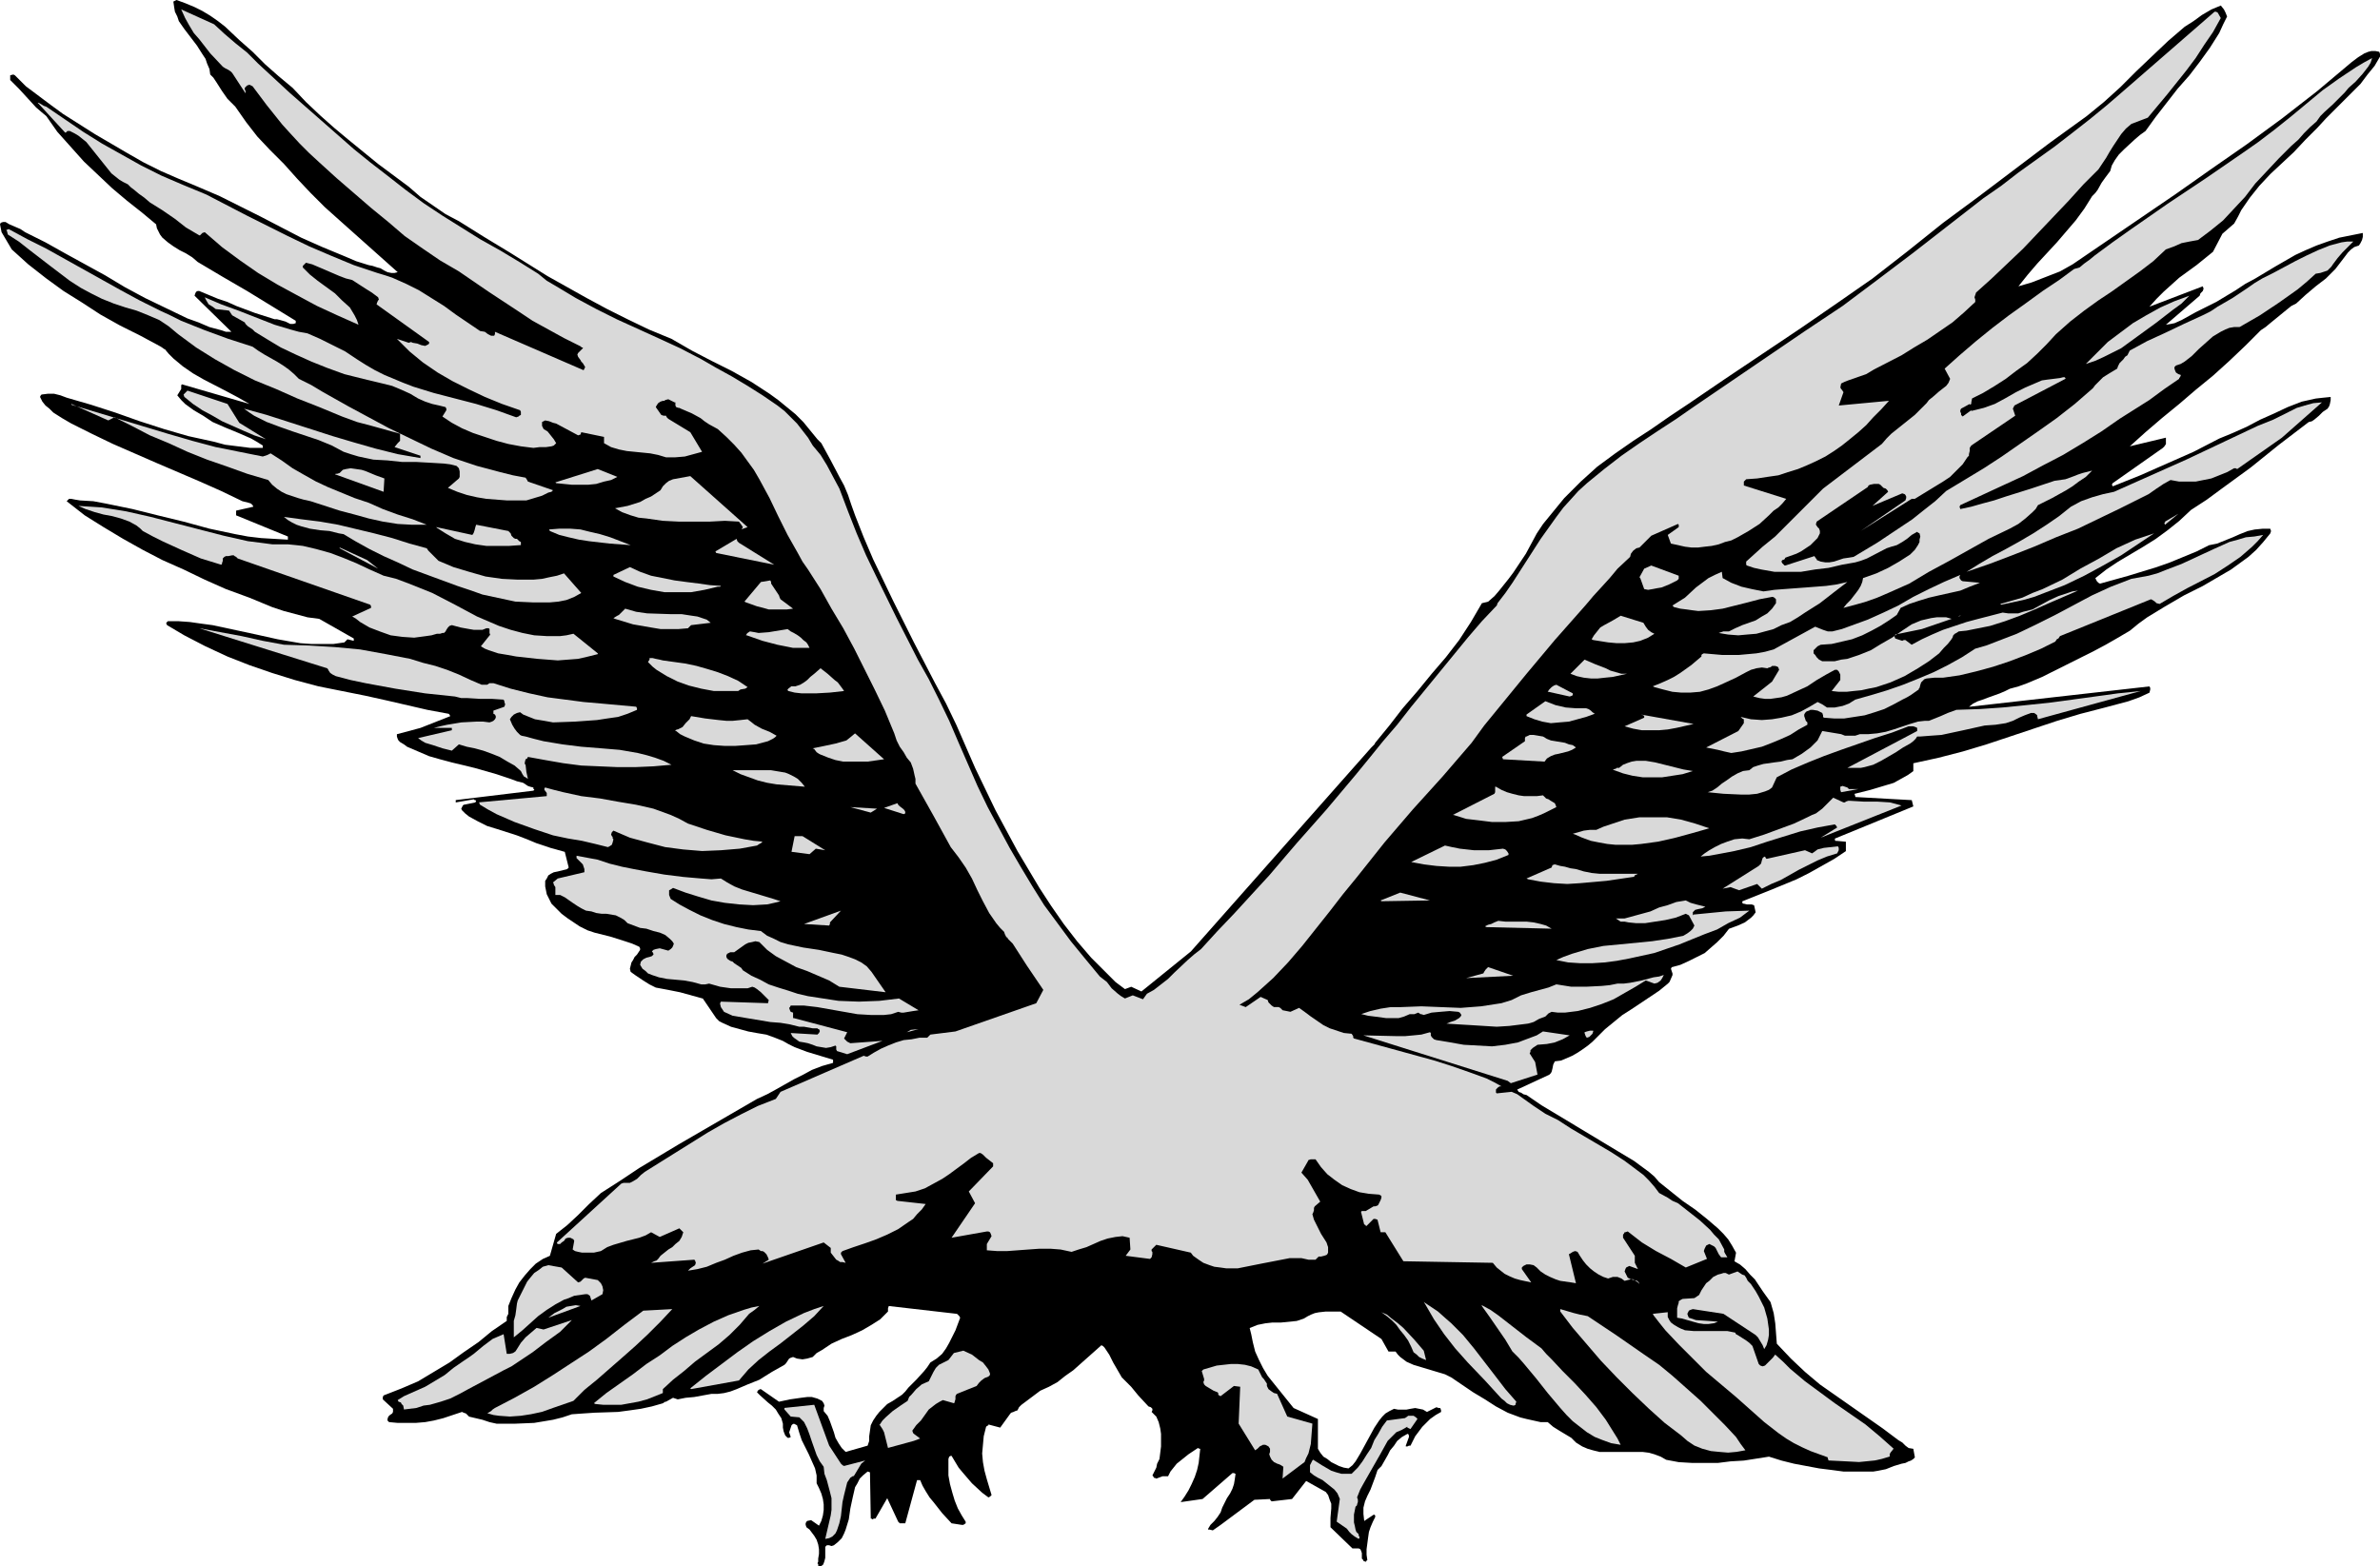 <?xml version="1.0" encoding="UTF-8" standalone="no"?>
<svg
   version="1.0"
   width="129.724mm"
   height="85.378mm"
   id="svg86"
   sodipodi:docname="Bird - Rear View.wmf"
   xmlns:inkscape="http://www.inkscape.org/namespaces/inkscape"
   xmlns:sodipodi="http://sodipodi.sourceforge.net/DTD/sodipodi-0.dtd"
   xmlns="http://www.w3.org/2000/svg"
   xmlns:svg="http://www.w3.org/2000/svg">
  <sodipodi:namedview
     id="namedview86"
     pagecolor="#ffffff"
     bordercolor="#000000"
     borderopacity="0.25"
     inkscape:showpageshadow="2"
     inkscape:pageopacity="0.0"
     inkscape:pagecheckerboard="0"
     inkscape:deskcolor="#d1d1d1"
     inkscape:document-units="mm" />
  <defs
     id="defs1">
    <pattern
       id="WMFhbasepattern"
       patternUnits="userSpaceOnUse"
       width="6"
       height="6"
       x="0"
       y="0" />
  </defs>
  <path
     style="fill:#000000;fill-opacity:1;fill-rule:evenodd;stroke:none"
     d="m 0,46.214 0.323,1.616 2.101,3.555 3.394,3.07 3.717,2.909 3.555,2.585 3.878,2.424 3.717,2.424 4.04,2.262 4.202,2.101 4.202,2.262 0.485,0.323 0.162,0.162 h 0.162 l 0.808,0.97 0.97,0.97 1.939,1.616 2.101,1.454 2.262,1.293 4.686,2.424 2.424,1.293 2.262,1.293 -13.898,-4.04 -0.162,0.162 v 0.323 0.162 0.323 l -0.808,1.293 0.808,0.97 0.808,0.808 1.778,1.293 1.939,1.131 1.939,1.293 2.586,1.131 2.747,1.131 2.586,1.131 1.131,0.646 1.293,0.808 v 0 0.162 0.323 H 51.55 L 48.965,91.943 46.379,91.62 43.955,90.974 38.784,89.843 33.774,88.388 28.765,86.772 23.755,84.995 18.746,83.379 13.736,81.925 12.443,81.44 11.15,81.117 H 9.858 l -1.293,0.162 -0.162,0.162 -0.162,0.323 0.485,0.97 0.646,0.808 0.808,0.646 0.808,0.808 1.778,1.131 1.939,1.131 4.202,2.101 4.363,2.101 8.888,3.878 9.05,3.878 4.363,1.939 4.363,2.101 0.646,0.162 0.646,0.162 0.485,0.162 0.323,0.323 0.162,0.323 -3.555,0.808 v 0.485 0.485 l 10.666,4.363 v 0.162 0.162 0.323 l -2.747,-0.162 -2.747,-0.162 -2.747,-0.323 -2.586,-0.485 -5.333,-1.131 -5.333,-1.454 -5.333,-1.293 -5.171,-1.293 -5.494,-1.131 -2.586,-0.485 -2.747,-0.162 -0.97,-0.162 -0.808,-0.162 h -0.485 l -0.323,0.323 -0.162,0.162 3.717,2.909 3.878,2.424 4.04,2.424 4.04,2.262 4.04,2.101 4.363,1.939 4.363,2.101 4.363,1.939 4.848,1.777 4.686,1.939 2.424,0.808 2.424,0.646 2.424,0.646 2.424,0.323 7.11,4.04 v 0.485 l -1.293,-0.323 -0.323,0.323 -0.323,0.323 -2.262,0.323 h -2.262 -2.262 l -2.262,-0.162 -4.686,-0.808 -4.363,-0.97 -4.525,-0.97 -4.525,-0.97 -2.424,-0.323 -2.262,-0.323 -2.262,-0.162 h -2.262 l -0.162,0.162 -0.162,0.162 v 0.162 l 0.162,0.323 3.555,2.101 4.363,2.262 4.525,2.101 4.525,1.777 4.686,1.616 4.686,1.454 4.848,1.293 4.848,0.97 4.848,0.97 4.363,0.97 4.202,0.97 4.202,0.97 4.363,0.808 0.162,0.162 0.162,0.323 -6.141,2.424 -4.848,1.293 v 0.485 l 0.162,0.485 0.162,0.323 0.323,0.323 0.808,0.485 0.646,0.485 2.262,0.97 2.262,0.97 2.262,0.646 2.424,0.646 4.686,1.131 4.525,1.293 1.454,0.485 1.454,0.485 1.293,0.485 1.293,0.323 0.97,0.646 0.485,0.162 0.646,0.162 v 0.323 h 0.162 v 0.162 l -0.162,0.162 -15.998,1.939 v 0.485 l 3.717,-0.646 0.162,0.162 h 0.162 l 0.162,0.162 -0.162,0.323 -2.424,0.485 -0.162,0.162 -0.162,0.323 -0.162,0.323 0.162,0.323 0.646,0.646 0.808,0.646 1.778,0.97 1.939,0.97 2.101,0.646 4.04,1.293 2.101,0.808 1.939,0.808 2.909,0.97 2.909,0.808 0.808,3.232 -0.323,0.323 -0.646,0.162 -0.646,0.162 -0.646,0.162 -0.808,0.162 -0.646,0.323 -0.485,0.323 -0.323,0.646 -0.323,0.485 v 0.162 0 0.97 l 0.162,0.808 0.162,0.808 0.323,0.646 0.646,1.293 1.131,1.131 0.97,0.97 1.293,0.97 2.424,1.616 1.616,0.808 1.454,0.485 3.232,0.808 3.07,0.97 1.454,0.485 1.454,0.646 0.162,0.323 v 0.323 l -0.646,0.97 -0.485,0.485 -0.323,0.646 -0.323,0.485 -0.162,0.646 -0.162,0.646 0.162,0.646 1.131,0.808 1.454,0.97 1.293,0.808 1.293,0.646 2.586,0.485 2.424,0.485 4.686,1.293 2.747,4.04 0.646,0.646 0.646,0.323 1.778,0.808 1.778,0.485 1.778,0.485 1.778,0.323 1.939,0.323 1.778,0.646 1.616,0.646 1.131,0.646 1.293,0.646 2.586,0.97 5.333,1.616 v 0.646 l -2.262,0.646 -2.101,0.808 -1.778,0.97 -1.939,0.97 -3.717,2.101 -1.778,0.97 -2.101,0.97 -8.08,4.686 -8.08,4.686 -8.08,4.848 -3.878,2.585 -4.04,2.585 -2.424,2.262 -2.262,2.262 -2.262,2.101 -2.262,1.777 -1.293,4.524 -1.454,0.646 -1.454,0.97 -1.131,1.131 -1.131,1.293 -1.131,1.454 -0.808,1.454 -0.808,1.777 -0.646,1.616 v 0.808 0.808 l -0.323,0.646 v 0.808 l -3.07,2.101 -2.747,2.262 -3.07,2.101 -2.909,2.101 -3.232,1.939 -3.232,1.939 -3.394,1.454 -3.717,1.454 -0.162,0.323 v 0.485 l 2.101,1.939 v 0.323 0.323 l -0.162,0.323 -0.485,0.323 -0.323,0.323 -0.162,0.485 v 0.323 l 0.323,0.323 1.778,0.162 h 1.939 1.778 l 1.939,-0.162 1.778,-0.323 1.939,-0.485 1.939,-0.646 1.939,-0.646 0.323,0.162 0.485,0.162 0.646,0.646 2.747,0.646 1.454,0.485 1.454,0.323 h 3.878 l 3.878,-0.162 1.939,-0.323 1.939,-0.323 1.939,-0.485 1.939,-0.646 2.262,-0.162 2.424,-0.162 4.848,-0.162 2.424,-0.323 2.262,-0.323 2.262,-0.485 2.262,-0.646 0.485,-0.323 h 0.162 l 1.454,-0.808 0.485,0.162 0.485,0.162 1.616,-0.323 1.778,-0.162 1.778,-0.323 1.778,-0.323 h 1.293 l 1.293,-0.162 1.293,-0.323 1.293,-0.485 2.262,-0.97 2.424,-0.97 2.586,-1.616 2.586,-1.454 0.323,-0.323 0.323,-0.485 0.323,-0.485 0.323,-0.162 0.485,-0.162 0.808,0.323 1.131,0.162 0.97,-0.162 1.131,-0.323 0.808,-0.808 1.131,-0.646 1.939,-1.293 2.101,-0.97 2.101,-0.808 2.101,-0.97 1.939,-1.131 1.778,-1.131 0.808,-0.808 0.808,-0.808 v -0.646 l 0.162,-0.485 14.059,1.616 0.323,0.323 0.162,0.162 0.162,0.323 -0.485,1.293 -0.485,1.293 -1.293,2.585 -0.646,1.131 -0.808,1.131 -1.131,0.97 -1.293,0.808 -0.646,0.97 -0.646,0.808 -1.616,1.777 -1.616,1.616 -0.646,0.808 -0.646,0.646 -1.939,1.293 -1.131,0.646 -0.808,0.808 -0.808,0.808 -0.646,0.808 -0.646,0.97 -0.485,0.97 -0.162,1.131 -0.162,1.131 v 0.97 l -0.323,0.97 -4.525,1.293 -0.808,-0.808 -0.646,-0.97 -0.646,-1.131 -0.323,-1.131 -0.808,-2.262 -0.485,-1.131 -0.808,-0.97 v -0.646 l 0.162,-0.485 -0.162,-0.485 -0.323,-0.485 -0.97,-0.485 -1.131,-0.323 h -0.97 l -1.293,0.162 -2.262,0.323 -2.262,0.485 -3.717,-2.585 h -0.162 l -0.323,0.162 -0.162,0.162 -0.162,0.323 0.646,0.646 1.616,1.454 0.808,0.646 0.808,0.808 0.485,0.808 0.646,0.97 0.323,1.131 v 0.808 l 0.162,0.808 0.323,0.808 0.485,0.485 h 0.323 l 0.323,-0.162 -0.162,-0.485 -0.162,-0.485 0.485,-1.454 0.162,-0.162 0.323,-0.162 0.323,0.162 0.323,0.162 0.485,1.616 0.485,1.454 1.454,2.909 0.646,1.454 0.646,1.454 0.323,1.454 v 0.808 0.808 l 0.485,0.97 0.485,1.131 0.323,1.131 0.162,1.131 v 1.131 l -0.162,1.131 -0.323,1.131 -0.485,0.97 -1.616,-1.131 -0.808,0.162 -0.162,0.162 -0.162,0.323 v 0.323 l 0.162,0.485 0.646,0.485 0.485,0.646 0.485,0.646 0.485,0.808 0.323,0.97 0.162,0.97 v 0.97 l -0.162,0.97 v 0.323 0.323 l -0.162,0.323 v 0 l 0.162,0.162 v 0.323 l 0.162,0.162 h 0.323 l 0.485,-0.323 0.162,-0.323 0.162,-0.485 0.162,-0.646 v -1.131 -1.131 l 0.162,-0.162 0.162,-0.162 h 0.485 l 0.485,0.162 0.485,-0.162 0.808,-0.646 0.808,-0.808 0.485,-0.97 0.323,-0.808 0.646,-2.101 0.323,-2.262 0.485,-2.262 0.485,-2.101 0.485,-0.808 0.485,-0.97 0.646,-0.646 0.97,-0.808 0.485,0.162 0.162,9.534 h 0.162 l 0.162,0.162 0.323,-0.162 h 0.323 l 2.424,-4.201 2.262,4.848 0.323,0.323 h 0.323 0.323 0.485 l 2.424,-8.887 h 0.646 l 0.485,1.131 0.646,1.131 0.808,1.293 0.808,0.97 1.778,2.262 1.939,2.101 2.101,0.323 h 0.323 l 0.485,-0.323 v -0.323 l -0.808,-1.293 -0.808,-1.454 -0.646,-1.616 -0.485,-1.616 -0.485,-1.777 -0.323,-1.777 v -1.616 -1.777 l 0.162,-0.485 0.323,-0.162 h 0.162 l 1.454,2.424 0.808,0.97 0.97,1.131 0.97,1.131 2.101,1.939 1.293,0.97 0.323,-0.162 0.323,-0.323 -0.97,-3.232 -0.485,-1.777 -0.323,-1.777 -0.162,-1.777 0.162,-1.777 0.162,-1.777 0.485,-1.939 0.162,-0.162 0.323,-0.162 v -0.162 l 2.424,0.646 2.101,-2.909 0.162,-0.162 0.485,-0.162 0.323,-0.162 0.485,-0.162 0.323,-0.646 0.485,-0.485 1.293,-0.97 1.293,-0.97 0.646,-0.485 0.646,-0.485 1.778,-0.808 1.778,-0.97 1.616,-1.293 1.616,-1.131 2.909,-2.585 2.909,-2.585 0.323,0.162 0.323,0.323 0.97,1.454 0.808,1.616 1.778,3.07 0.97,0.97 0.97,0.97 1.454,1.777 2.101,2.262 v 0 l 0.485,0.162 0.162,0.162 0.162,0.162 v 0.323 l -0.162,0.323 0.97,0.97 0.485,1.131 0.323,1.293 0.162,1.131 v 1.293 1.293 l -0.162,1.293 -0.162,1.293 -0.485,0.97 -0.162,0.808 -0.808,1.616 0.162,0.162 0.162,0.323 h 0.162 l 0.323,0.162 1.293,-0.485 h 0.323 0.485 0.323 l 0.485,-0.97 0.646,-0.808 0.646,-0.808 0.808,-0.646 1.616,-1.293 1.939,-1.293 0.323,0.162 h 0.162 v 0 l -0.162,1.454 -0.162,1.454 -0.323,1.454 -0.485,1.454 -0.646,1.454 -0.646,1.293 -0.808,1.293 -0.808,1.131 4.525,-0.646 6.141,-5.332 h 0.323 l 0.323,0.162 -0.162,1.131 -0.162,0.97 -0.323,0.97 -0.485,0.97 -0.646,0.97 -0.485,0.97 -0.485,0.97 -0.323,0.97 -0.646,0.97 -0.646,0.808 -0.808,0.808 -0.485,0.808 v 0.162 h 0.323 l 0.646,0.162 1.616,-1.131 6.949,-5.171 3.232,-0.162 v 0.162 l 0.323,0.323 4.202,-0.485 2.909,-3.716 4.04,2.262 0.485,0.646 0.323,0.97 0.323,0.808 v 0.97 l -0.162,1.939 v 1.939 l 4.525,4.363 h 1.293 l 0.323,0.162 0.162,0.323 0.162,0.485 v 0.808 0.323 l 0.323,0.323 v 0.162 l 0.485,0.162 0.162,-0.162 v 0 -0.162 h 0.162 l -0.162,-1.131 v -1.131 l 0.323,-2.424 0.162,-1.131 0.323,-0.97 0.485,-1.131 0.485,-0.97 v -0.323 l -0.162,-0.162 h -0.162 l -1.939,1.293 -0.162,-1.454 v -1.293 l 0.323,-1.293 0.485,-1.131 0.646,-1.293 0.485,-1.293 0.485,-1.293 0.485,-1.454 0.808,-0.808 0.646,-1.131 0.646,-1.131 0.485,-0.97 0.808,-0.97 0.646,-0.97 0.97,-0.808 1.131,-0.646 h 0.162 l 0.162,0.323 v 0.323 l -0.646,1.777 v 0.162 h 0.162 0.162 l 0.323,-0.162 h 0.162 0.162 l 0.97,-1.939 1.454,-1.939 0.808,-0.808 0.808,-0.808 1.131,-0.808 1.131,-0.646 v -0.323 l -0.162,-0.485 h -0.162 -0.162 l -0.485,-0.162 -1.939,0.97 -0.808,-0.485 -0.808,-0.162 -0.808,-0.162 -0.97,0.162 -0.808,0.162 h -0.97 -0.808 l -0.808,-0.162 -0.97,0.485 -0.808,0.485 -0.646,0.646 -0.646,0.808 -0.97,1.454 -1.939,3.555 -0.97,1.777 -0.97,1.616 -0.646,0.808 -0.808,0.646 -0.97,-0.162 -0.97,-0.323 -0.97,-0.485 -0.646,-0.323 -0.808,-0.646 -0.808,-0.485 -0.646,-0.808 -0.485,-0.808 v -6.14 l -5.01,-2.262 -5.333,-6.625 -0.97,-1.616 -0.808,-1.616 -0.808,-1.777 -0.485,-1.939 -0.162,-0.808 -0.162,-0.808 -0.162,-0.646 -0.162,-0.646 1.616,-0.646 1.616,-0.323 1.454,-0.162 h 1.778 l 1.616,-0.162 1.616,-0.162 1.454,-0.485 0.808,-0.485 0.646,-0.323 0.808,-0.323 0.808,-0.162 1.454,-0.162 h 1.616 1.454 l 8.403,5.656 1.454,2.585 h 1.454 l 0.485,0.646 0.485,0.485 1.293,0.97 1.454,0.646 1.616,0.485 1.616,0.485 1.616,0.485 1.616,0.485 1.293,0.646 4.525,3.07 2.424,1.454 2.262,1.454 2.424,1.293 2.586,0.97 1.293,0.323 1.454,0.323 1.454,0.323 h 1.454 l 1.131,0.97 1.293,0.808 2.424,1.454 0.97,0.97 1.293,0.808 1.131,0.485 1.131,0.323 1.293,0.323 h 1.293 2.586 1.293 1.293 2.424 l 1.293,0.162 1.131,0.323 1.293,0.485 1.131,0.646 2.586,0.485 2.747,0.162 h 2.586 2.747 l 2.586,-0.323 2.747,-0.162 5.171,-0.808 2.586,0.808 2.586,0.646 2.586,0.485 2.586,0.485 2.586,0.323 2.424,0.323 h 5.171 0.97 l 0.97,-0.162 1.616,-0.323 1.616,-0.646 1.616,-0.485 0.808,-0.162 0.646,-0.323 0.485,-0.162 0.485,-0.323 0.323,-0.323 -0.323,-1.777 -0.97,-0.162 -0.646,-0.485 -0.323,-0.323 -0.323,-0.323 -0.808,-0.485 -3.232,-2.424 -6.464,-4.524 -3.232,-2.262 -3.232,-2.262 -3.07,-2.585 -2.909,-2.747 -2.909,-3.07 -0.162,-2.101 -0.162,-2.101 -0.323,-2.101 -0.646,-2.262 -0.808,-1.131 -0.808,-1.131 -1.616,-2.424 -0.97,-0.97 -0.97,-1.131 -1.131,-0.97 -1.131,-0.646 0.323,-1.777 -0.808,-1.454 -0.808,-1.293 -0.97,-1.131 -1.131,-1.131 -2.262,-1.939 -2.424,-1.939 -2.586,-1.777 -2.424,-1.939 -2.424,-1.939 -0.97,-1.131 -1.131,-0.97 -3.07,-2.262 -3.232,-1.939 -12.605,-7.595 -3.232,-1.939 -3.07,-2.101 -0.646,-0.162 -0.485,-0.323 -0.485,-0.162 -0.323,-0.485 6.626,-3.07 0.323,-0.323 0.162,-0.323 0.162,-0.646 0.162,-0.808 0.162,-0.323 0.162,-0.323 1.293,-0.162 1.131,-0.485 1.131,-0.485 1.131,-0.646 0.97,-0.646 1.131,-0.808 0.97,-0.808 0.97,-0.97 1.616,-1.616 1.778,-1.454 1.778,-1.454 1.778,-1.131 1.939,-1.293 1.939,-1.293 1.939,-1.293 1.778,-1.454 0.323,-0.323 0.162,-0.323 0.485,-1.131 v -0.323 l -0.162,-0.485 -0.162,-0.485 0.162,-0.323 1.778,-0.485 1.778,-0.808 1.616,-0.808 1.616,-0.808 1.293,-1.131 1.293,-1.131 1.293,-1.293 1.131,-1.454 1.778,-0.646 1.454,-0.646 0.646,-0.485 0.646,-0.485 0.485,-0.485 0.485,-0.646 -0.323,-1.454 -0.485,-0.162 h -0.485 -0.485 l -0.646,-0.162 h -0.162 l -0.162,-0.162 v -0.162 -0.162 l 5.656,-2.262 5.494,-2.262 2.586,-1.293 2.586,-1.454 2.586,-1.454 2.424,-1.616 v -1.939 l -1.778,-0.162 h -0.323 l -0.162,-0.162 v -0.162 -0.162 l 16.16,-6.625 -0.323,-1.293 -11.635,-0.646 v -0.162 l -0.162,-0.485 3.232,-0.808 3.232,-0.97 1.616,-0.485 1.454,-0.808 1.454,-0.808 1.131,-0.808 v -1.616 l 5.171,-1.131 5.01,-1.293 4.848,-1.454 9.696,-3.232 4.848,-1.616 4.848,-1.454 5.01,-1.293 2.424,-0.646 2.424,-0.646 2.262,-0.808 2.101,-0.97 0.162,-0.646 v -0.323 l -0.162,-0.323 -37.168,4.201 0.808,-0.646 0.97,-0.485 0.97,-0.323 1.293,-0.485 2.262,-0.808 1.131,-0.485 0.97,-0.485 1.778,-0.485 1.778,-0.646 3.07,-1.293 2.909,-1.454 2.909,-1.454 2.586,-1.293 2.262,-1.131 2.424,-1.293 2.262,-1.293 2.747,-1.616 1.778,-1.454 1.778,-1.293 3.717,-2.262 3.878,-2.262 3.878,-1.939 3.878,-2.262 1.939,-1.131 1.778,-1.293 1.778,-1.293 1.616,-1.454 1.454,-1.616 1.454,-1.777 0.162,-0.485 -0.162,-0.485 h -0.808 -0.808 l -1.616,0.162 -1.454,0.323 -1.616,0.646 -1.454,0.646 -1.616,0.646 -1.616,0.646 -1.616,0.323 -2.586,1.293 -2.747,1.131 -2.747,1.131 -2.747,0.97 -5.818,1.777 -2.909,0.808 -2.909,0.808 -0.323,-0.162 -0.323,-0.323 -0.323,-0.646 2.262,-1.777 2.424,-1.616 5.171,-3.07 2.586,-1.616 2.424,-1.777 2.424,-1.939 2.424,-2.262 3.232,-2.101 3.07,-2.262 5.979,-4.363 5.818,-4.686 6.141,-4.686 0.646,-0.162 0.485,-0.323 0.97,-0.808 0.485,-0.485 0.323,-0.323 0.97,-0.646 0.323,-0.485 0.162,-0.485 0.162,-0.808 v -0.646 l -1.616,0.162 -1.454,0.162 -1.454,0.323 -1.454,0.323 -2.909,1.131 -2.747,1.293 -2.909,1.293 -2.747,1.454 -2.909,1.293 -2.747,1.131 -5.333,2.747 -5.494,2.424 -5.494,2.424 -5.656,2.262 v -0.162 0 l -0.162,-0.162 0.162,-0.323 10.342,-7.271 v 0 l 0.323,-0.323 0.323,-0.485 V 90.812 90.166 l -7.434,1.777 3.232,-2.909 3.394,-2.909 3.555,-2.909 3.394,-2.909 3.555,-2.909 3.394,-3.07 3.232,-3.07 3.232,-3.232 0.97,-0.646 0.97,-0.808 1.778,-1.454 1.778,-1.454 0.808,-0.646 0.97,-0.485 1.939,-1.777 2.101,-1.777 2.101,-1.616 1.939,-1.939 2.101,-2.747 0.485,-0.646 0.646,-0.646 0.646,-0.485 0.97,-0.323 0.323,-0.485 0.323,-0.646 0.162,-0.646 v -0.808 l -2.424,0.485 -2.424,0.485 -2.424,0.808 -2.262,0.808 -2.262,0.97 -2.101,0.97 -4.202,2.424 -4.04,2.424 -2.101,1.131 -1.939,1.293 -4.04,2.424 -4.202,2.101 -1.454,0.808 -1.454,0.808 -1.454,0.646 -0.808,0.162 -0.97,0.162 6.949,-5.979 0.162,-0.485 0.485,-0.485 0.162,-0.485 -0.162,-0.485 -10.989,4.201 1.454,-1.616 1.454,-1.454 1.616,-1.454 1.616,-1.454 3.555,-2.585 3.394,-2.747 1.939,-3.717 2.424,-2.101 0.808,-1.454 0.646,-1.293 1.778,-2.585 1.939,-2.424 2.262,-2.424 4.848,-4.524 2.424,-2.585 2.424,-2.424 1.778,-1.939 1.778,-1.777 1.778,-1.777 1.778,-1.777 1.778,-1.777 1.454,-1.939 1.454,-1.777 1.131,-1.939 v -0.485 l -0.162,-0.485 -0.808,-0.162 h -0.808 l -0.646,0.162 -0.808,0.323 -1.293,0.808 -1.293,0.97 -7.11,5.979 -7.272,5.656 -7.272,5.332 -7.434,5.171 -7.11,5.009 -7.11,4.848 -14.221,9.695 -2.586,1.454 -2.909,1.131 -2.909,1.131 -2.747,0.808 1.939,-2.424 1.939,-2.262 4.04,-4.363 1.939,-2.262 1.939,-2.262 1.778,-2.424 1.616,-2.585 0.646,-0.646 0.485,-0.646 0.808,-1.454 0.808,-1.131 0.97,-1.293 0.323,-1.131 0.646,-1.131 0.808,-1.131 1.131,-1.131 2.101,-1.939 1.131,-0.97 1.131,-0.808 2.101,-2.909 2.262,-2.909 2.262,-2.909 2.424,-2.747 2.101,-2.747 2.101,-2.909 1.939,-3.07 0.808,-1.777 0.808,-1.616 -0.323,-0.808 -0.323,-0.646 -0.646,-0.808 -1.939,0.808 -1.939,1.131 -1.778,1.293 -1.778,1.131 -3.394,2.909 -3.232,3.07 -3.394,3.232 -3.232,3.232 -3.394,3.07 -3.555,2.909 -7.595,5.494 -7.272,5.494 -7.272,5.494 -7.434,5.494 -7.272,5.817 -7.272,5.656 -7.434,5.171 -7.272,5.009 -15.675,10.503 -7.595,5.171 -3.878,2.585 -3.717,2.585 -3.717,2.424 -3.717,2.585 -3.717,2.747 -3.394,3.07 -3.394,3.393 -1.454,1.777 -1.454,1.777 -1.454,1.777 -1.293,1.939 -1.131,2.101 -1.131,2.101 -1.616,2.424 -0.97,1.454 -0.97,1.293 -1.939,2.424 -0.97,1.131 -1.293,1.131 -1.293,0.323 -1.131,1.939 -1.131,1.939 -2.424,3.717 -2.747,3.555 -2.909,3.393 -2.909,3.555 -3.07,3.555 -2.747,3.555 -2.909,3.555 -0.162,0.323 -0.323,0.323 -0.162,0.162 -0.162,0.162 -37.168,42.013 -10.181,8.241 -2.101,-0.97 -1.293,0.485 -1.939,-1.454 -1.778,-1.777 -3.232,-3.232 -2.909,-3.393 -2.747,-3.555 -2.586,-3.717 -2.424,-3.717 -4.525,-7.595 -2.262,-4.201 -2.262,-4.201 -4.202,-8.726 -3.878,-8.887 -2.101,-4.363 -2.262,-4.201 -4.363,-8.403 -4.202,-8.403 -2.101,-4.363 -2.101,-4.363 -1.939,-4.524 -1.778,-4.524 -0.808,-2.262 -0.646,-1.939 -0.808,-1.939 -0.97,-1.777 -1.778,-3.393 -1.939,-3.555 -0.323,-0.323 -0.162,-0.162 -0.323,-0.323 -1.454,-1.777 -1.454,-1.777 -1.616,-1.616 -1.778,-1.454 -1.778,-1.454 -1.778,-1.293 -3.717,-2.424 -4.04,-2.262 -4.202,-2.101 -4.04,-2.101 -4.202,-2.424 -4.686,-1.939 -4.363,-2.101 -4.202,-2.101 -4.202,-2.262 -4.04,-2.262 -4.04,-2.262 -7.757,-4.848 -5.333,-3.232 -5.171,-3.232 -2.747,-1.454 -2.586,-1.777 -2.586,-1.777 -2.424,-2.101 -6.302,-4.686 -6.141,-5.009 -2.909,-2.424 -2.909,-2.585 -2.909,-2.747 -2.747,-2.909 -2.909,-2.424 -2.747,-2.424 L 52.035,10.665 49.288,8.241 46.379,5.494 44.925,4.363 43.309,3.232 41.693,2.262 40.077,1.454 38.138,0.646 36.36,0 l -0.323,0.162 -0.323,0.162 0.162,1.131 0.162,0.97 0.485,0.97 0.323,0.97 1.131,1.616 2.586,3.393 1.131,1.777 0.646,0.97 0.323,0.97 0.485,1.131 0.162,1.131 0.646,0.646 0.646,0.97 1.131,1.777 1.131,1.616 0.808,0.808 0.808,0.808 1.131,1.616 1.131,1.616 2.262,2.909 2.586,2.747 1.454,1.454 1.454,1.454 2.747,3.07 2.747,2.909 2.909,2.909 3.07,2.747 5.979,5.332 5.979,5.332 -0.646,0.162 H 80.638 L 79.83,56.071 79.184,55.748 78.376,55.263 77.73,55.101 76.76,54.778 75.952,54.617 73.366,53.809 71.104,52.839 66.418,50.9 62.054,48.961 57.691,46.699 53.651,44.598 49.45,42.497 45.248,40.397 40.723,38.458 36.845,36.842 33.128,35.226 29.573,33.449 26.179,31.51 19.554,27.631 12.928,23.43 10.504,21.653 7.918,19.714 5.333,17.775 4.202,16.643 3.07,15.512 2.747,15.351 2.101,15.512 v 0.323 0.646 l 1.778,1.777 1.778,1.939 1.778,1.939 1.131,0.97 0.97,0.808 2.262,3.232 2.747,3.07 2.747,3.07 2.909,2.747 2.909,2.747 3.07,2.585 3.07,2.424 2.909,2.424 0.162,0.808 0.323,0.646 0.323,0.646 0.485,0.646 1.131,0.97 1.131,0.808 1.293,0.808 1.293,0.646 1.293,0.808 1.131,0.97 5.171,3.07 5.01,2.909 5.01,3.07 5.01,3.07 v 0.485 l -0.485,0.162 h -0.646 l -0.97,-0.485 -1.131,-0.323 -0.646,-0.162 h -0.485 L 52.52,64.473 48.642,63.019 46.864,62.211 44.925,61.565 41.046,59.949 h -0.323 l -0.323,0.162 -0.162,0.323 -0.162,0.485 7.595,7.433 H 46.541 L 45.571,68.028 43.147,67.382 40.885,66.412 38.622,65.604 34.259,63.504 29.896,61.403 25.694,59.141 21.654,56.717 13.413,52.193 9.373,49.93 5.171,47.83 4.202,47.184 3.07,46.699 1.939,46.214 1.131,45.729 H 0.646 l -0.485,0.162 z"
     id="path1" />
  <path
     style="fill:#d9d9d9;fill-opacity:1;fill-rule:evenodd;stroke:none"
     d="m 112.958,271.467 6.626,-2.424 -0.97,-0.162 -0.97,0.162 -0.97,0.162 -0.808,0.485 -1.616,0.808 -0.646,0.485 z"
     id="path2" />
  <path
     style="fill:#d9d9d9;fill-opacity:1;fill-rule:evenodd;stroke:none"
     d="m 181.477,293.927 0.323,0.485 0.162,0.323 0.162,0.323 0.808,3.232 5.333,-1.454 1.293,-0.485 -1.293,-0.97 -0.162,-0.162 -0.162,-0.485 0.808,-1.131 0.97,-0.97 0.808,-1.131 0.808,-1.131 1.454,-1.131 0.808,-0.485 0.646,-0.323 2.262,0.646 0.162,-0.162 v -0.162 l 0.162,-0.485 v -0.646 l 0.162,-0.323 0.162,-0.162 4.04,-1.616 0.485,-0.646 0.485,-0.485 0.646,-0.485 0.808,-0.323 0.162,-0.162 0.162,-0.162 v -0.323 l -0.323,-0.808 -0.485,-0.646 -0.646,-0.808 -0.808,-0.485 -1.454,-1.131 -1.778,-0.808 -1.939,0.485 -1.131,1.454 -1.939,0.97 -0.646,0.646 -0.485,0.808 -0.97,1.939 -1.454,0.646 -1.131,0.97 -0.97,1.131 -0.485,0.485 -0.323,0.808 -1.454,0.97 -1.616,1.131 -1.454,1.293 -0.646,0.646 -0.646,0.97 v -0.162 z"
     id="path3" />
  <path
     style="fill:#d9d9d9;fill-opacity:1;fill-rule:evenodd;stroke:none"
     d="m 345.5,270.174 v 1.293 l 0.97,0.162 1.131,0.323 2.262,0.646 1.131,0.162 h 0.97 l 1.131,-0.162 0.808,-0.323 -4.525,-0.323 -1.454,-0.485 -0.162,-0.323 -0.162,-0.485 0.162,-0.323 0.162,-0.323 0.323,-0.162 0.485,-0.162 6.302,0.97 6.626,4.363 0.485,0.485 0.485,0.808 0.485,0.808 0.323,0.808 0.485,-0.808 0.323,-1.131 0.162,-0.97 v -1.131 l -0.323,-2.262 -0.646,-2.262 -1.131,-2.262 -0.646,-1.131 -0.646,-0.97 -0.323,-0.485 -0.323,-0.323 -0.323,-0.323 -0.162,-0.323 -0.162,-0.323 -0.323,-0.485 -0.485,-0.162 -0.485,-0.323 -0.485,-0.323 -1.778,0.646 -0.646,-0.323 h -0.485 l -0.485,0.162 -0.646,0.162 -0.97,0.485 -0.808,0.808 -0.646,0.485 -0.323,0.485 -0.646,0.97 -0.485,0.97 -0.485,0.323 -0.485,0.323 -2.424,0.162 -0.323,0.162 -0.485,0.323 v 0.323 l -0.162,0.485 -0.162,0.646 z"
     id="path4" />
  <path
     style="fill:#d9d9d9;fill-opacity:1;fill-rule:evenodd;stroke:none"
     d="m 1.454,47.668 0.162,0.646 2.262,1.454 2.262,1.777 4.202,3.232 4.04,3.07 2.262,1.454 2.101,1.131 2.262,1.131 2.424,0.97 2.424,0.808 2.262,0.646 2.424,0.97 2.262,0.97 0.97,0.646 0.97,0.646 0.97,0.808 0.97,0.808 3.717,2.747 3.878,2.424 4.04,2.262 4.202,2.101 4.363,1.777 4.363,1.939 4.525,1.777 4.686,1.939 3.07,1.131 3.07,0.808 2.909,0.808 2.909,0.808 v 1.454 l -0.485,0.485 -0.646,0.808 5.333,1.777 v 0 0.162 0.323 l -4.686,-0.808 -4.525,-1.131 -4.525,-1.293 -4.363,-1.293 -9.05,-2.909 -4.525,-1.454 -4.686,-1.293 1.131,0.808 0.97,0.646 2.586,1.293 2.586,0.97 2.747,0.97 5.333,1.777 2.747,1.131 2.424,1.293 1.454,0.485 1.616,0.485 3.07,0.646 2.909,0.162 3.07,0.323 h 2.909 l 2.909,0.162 2.747,0.162 1.293,0.162 1.293,0.323 0.162,0.162 0.323,0.323 0.162,0.646 v 0.808 0.323 l -0.162,0.323 -2.262,1.939 1.939,0.808 1.939,0.646 2.101,0.485 1.939,0.323 4.202,0.323 h 4.04 l 1.616,-0.485 1.616,-0.485 1.293,-0.646 0.646,-0.162 0.323,-0.323 -5.171,-1.777 -0.162,-0.323 -0.323,-0.485 -2.586,-0.485 -2.586,-0.646 -2.424,-0.646 -2.424,-0.646 L 93.405,94.367 88.88,92.428 84.517,90.327 80.154,88.227 75.952,85.964 71.75,83.702 66.579,80.794 64.155,79.339 61.57,78.047 60.6,77.077 59.469,76.108 58.338,75.3 57.045,74.492 54.459,73.037 53.166,72.23 52.035,71.422 47.026,69.806 42.178,68.028 37.33,66.089 35.067,64.958 32.966,63.989 28.765,61.888 24.886,59.787 9.534,51.223 5.656,49.284 1.778,47.184 1.454,47.345 H 1.293 Z"
     id="path5" />
  <path
     style="fill:#d9d9d9;fill-opacity:1;fill-rule:evenodd;stroke:none"
     d="m 7.918,21.33 5.494,5.979 h 0.162 l 0.323,-0.323 h 0.162 0.323 l 0.97,0.485 0.808,0.485 1.616,1.293 1.293,1.616 1.293,1.616 1.293,1.616 1.293,1.616 1.616,1.293 0.808,0.485 0.97,0.485 0.646,0.646 0.646,0.485 0.97,0.808 1.131,0.808 1.131,0.97 2.586,1.616 2.586,1.777 2.262,1.777 2.747,1.616 h 0.162 l 0.485,-0.485 0.485,-0.162 3.555,3.07 3.717,2.747 3.717,2.585 4.04,2.424 3.878,2.101 4.202,2.262 4.202,1.939 4.363,1.939 -0.323,-0.97 -0.485,-0.97 -0.485,-0.808 -0.485,-0.808 -1.616,-1.454 -1.454,-1.454 -3.555,-2.585 -1.616,-1.293 -1.454,-1.454 v -0.323 l 0.162,-0.162 0.485,-0.485 1.293,0.323 1.131,0.485 2.262,0.97 2.262,0.97 1.293,0.485 1.293,0.323 2.747,1.777 1.293,0.808 1.293,0.97 0.162,0.485 -0.162,0.162 -0.162,0.323 -0.162,0.485 10.827,7.756 v 0.323 l -0.162,0.162 -0.323,0.162 -0.323,0.162 -0.808,-0.162 -0.808,-0.323 -0.97,-0.162 -0.323,-0.162 -0.485,0.162 -2.424,-0.808 2.586,2.585 2.747,2.262 3.07,2.101 3.07,1.777 3.232,1.616 3.394,1.616 3.555,1.454 3.717,1.293 0.162,0.323 v 0.323 0.323 l -0.323,0.162 -0.162,0.162 -0.485,0.162 -4.04,-1.454 -4.202,-1.293 -4.363,-1.131 -4.363,-1.131 -4.202,-1.293 -2.101,-0.808 -1.939,-0.808 -1.939,-0.808 -1.939,-0.97 -1.939,-1.131 -1.778,-1.131 -2.424,-1.616 -2.586,-1.293 -2.586,-1.293 -2.586,-1.131 -1.778,-0.323 -1.778,-0.485 -1.616,-0.485 -1.616,-0.485 -3.717,-1.454 -3.717,-1.454 -3.555,-1.293 -3.394,-1.454 0.323,0.646 0.485,0.808 0.808,0.485 0.646,0.485 2.747,0.323 0.323,0.485 0.323,0.485 2.586,1.454 0.162,0.323 0.485,0.485 0.97,0.646 0.162,0.162 0.323,0.323 2.909,1.777 2.424,1.454 3.07,1.454 3.232,1.454 3.232,1.293 3.555,1.293 3.878,0.97 4.04,0.97 1.939,0.485 1.939,0.808 1.778,0.808 1.616,0.97 1.454,0.646 1.454,0.485 1.454,0.323 1.293,0.323 0.162,0.323 v 0.323 l -0.808,1.293 1.939,1.293 2.101,1.131 2.262,0.97 2.424,0.808 2.424,0.808 2.424,0.646 2.586,0.485 2.586,0.323 1.293,-0.162 h 1.293 l 1.131,-0.162 0.485,-0.162 0.485,-0.485 -0.485,-0.808 -0.646,-0.808 -0.646,-0.808 -0.808,-0.485 -0.162,-0.323 -0.162,-0.323 v -0.485 -0.323 l 0.323,-0.162 0.323,-0.162 0.808,0.162 0.808,0.323 0.646,0.162 4.525,2.424 0.485,-0.162 0.162,-0.485 4.686,0.97 v 1.293 l 1.454,0.808 1.616,0.485 1.616,0.323 1.616,0.162 1.616,0.162 1.616,0.162 1.616,0.323 1.616,0.485 h 1.939 l 1.939,-0.162 1.778,-0.485 1.778,-0.485 -2.424,-4.04 -4.525,-2.747 -0.323,-0.323 -0.162,-0.323 h -0.485 l -0.485,-0.162 -1.131,-1.616 0.162,-0.323 0.323,-0.485 0.485,-0.323 0.485,-0.162 h 0.323 l 0.162,-0.162 0.646,-0.162 1.293,0.646 h 0.162 v 0.323 0.323 l 0.162,0.323 0.485,0.162 h 0.162 l 0.323,0.162 1.131,0.485 1.131,0.485 1.778,0.97 0.808,0.646 0.97,0.646 1.778,0.97 1.778,1.616 1.616,1.616 1.454,1.616 1.293,1.777 1.293,1.777 1.131,1.939 2.101,3.878 1.778,3.717 1.939,3.878 2.101,3.716 0.97,1.777 1.131,1.616 2.586,4.04 2.262,4.04 2.424,4.04 2.262,4.201 2.101,4.201 2.101,4.201 2.101,4.363 1.939,4.686 0.485,1.454 0.646,1.293 0.808,1.131 0.646,1.131 0.808,0.97 0.485,1.293 0.323,1.454 0.162,0.646 v 0.97 l 3.717,6.625 3.555,6.463 1.616,2.101 1.454,2.101 1.293,2.262 1.131,2.424 1.131,2.262 1.293,2.424 1.454,2.101 0.808,0.97 0.808,0.808 0.162,0.485 0.162,0.323 0.162,0.323 h 0.162 l 0.162,0.323 0.97,0.97 2.909,4.524 3.394,5.009 -1.454,2.747 -16.645,5.817 -5.171,0.646 -0.323,0.323 -0.323,0.323 h -1.616 l -1.616,0.323 -1.616,0.162 -1.616,0.485 -1.616,0.646 -1.454,0.646 -1.454,0.808 -1.293,0.808 h -0.323 l -0.485,-0.162 -17.13,7.433 -0.97,1.454 -3.717,1.454 -3.555,1.777 -3.394,1.777 -3.394,1.939 -12.928,8.079 -0.808,0.646 -0.808,0.808 -0.808,0.485 -0.646,0.323 h -0.485 -0.323 -0.485 l -0.485,0.162 -13.251,12.119 v 0.162 l 0.162,0.162 h 0.485 l 0.323,-0.323 0.485,-0.323 0.323,-0.485 0.485,-0.162 h 0.485 l 0.323,0.162 0.323,0.162 0.162,0.323 -0.323,1.777 0.485,0.323 0.646,0.162 0.808,0.162 h 0.808 1.616 l 1.454,-0.323 1.293,-0.808 1.293,-0.485 2.747,-0.808 1.293,-0.323 1.293,-0.323 1.293,-0.485 1.131,-0.646 1.778,0.97 4.04,-1.777 0.808,0.808 -0.323,0.97 -0.485,0.808 -0.808,0.646 -0.646,0.646 -0.808,0.485 -0.808,0.646 -0.808,0.646 -0.485,0.646 -0.323,0.323 -0.485,0.162 -0.323,0.162 -0.323,0.162 8.888,-0.646 0.162,0.162 0.162,0.485 -0.162,0.485 -0.485,0.323 -0.485,0.323 -0.485,0.485 1.939,-0.323 1.939,-0.485 1.939,-0.808 1.778,-0.646 1.778,-0.808 1.778,-0.646 1.778,-0.485 1.616,-0.162 0.485,0.323 h 0.323 l 0.323,0.162 0.323,0.323 0.162,0.162 0.162,0.323 0.162,0.323 0.162,0.485 -1.293,0.808 12.605,-4.363 1.454,1.131 v 0.485 0.485 l 1.131,1.454 0.323,0.162 0.485,0.323 h 0.485 l 0.646,0.162 -0.97,-1.777 v -0.323 l 0.323,-0.323 2.262,-0.808 2.424,-0.808 2.262,-0.808 2.262,-0.97 2.262,-1.131 2.101,-1.454 0.97,-0.646 0.808,-0.97 0.97,-0.97 0.808,-1.131 -5.818,-0.646 -0.323,-0.162 v -0.485 -0.323 -0.323 l 4.04,-0.646 1.939,-0.646 1.778,-0.97 1.778,-0.97 1.454,-0.97 3.07,-2.262 1.454,-1.131 1.616,-0.97 h 0.323 l 0.485,0.323 0.646,0.646 1.454,1.131 v 0.162 0.485 l -5.01,5.171 1.293,2.424 -4.848,7.11 7.272,-1.293 h 0.323 l 0.323,0.162 0.162,0.323 0.162,0.485 -0.97,1.616 v 1.293 l 2.101,0.162 h 2.101 l 4.363,-0.323 2.262,-0.162 h 2.262 l 2.101,0.162 2.262,0.485 1.454,-0.485 1.616,-0.485 2.909,-1.293 1.454,-0.485 1.616,-0.323 1.454,-0.162 1.454,0.323 0.162,2.424 -0.97,1.293 5.01,0.646 0.323,-0.323 0.162,-0.646 v -0.485 l -0.162,-0.162 v -0.323 l 0.485,-0.485 0.485,-0.485 7.11,1.616 0.485,0.646 1.131,0.808 0.97,0.646 1.293,0.485 0.97,0.323 1.293,0.162 1.131,0.162 h 2.424 l 2.424,-0.485 2.424,-0.485 5.01,-0.97 0.808,-0.162 h 0.808 1.616 l 1.454,0.323 h 1.454 l 0.323,-0.323 0.323,-0.323 h 0.485 l 0.646,-0.162 0.485,-0.162 0.162,-0.162 0.162,-0.323 v -1.131 l -0.323,-0.97 -1.131,-1.777 -0.97,-1.939 -0.485,-0.97 -0.323,-1.131 0.162,-0.323 0.162,-0.485 v -0.485 l 0.162,-0.323 1.131,-0.97 -2.586,-4.524 -1.293,-1.454 1.293,-2.262 0.162,-0.323 0.485,-0.162 h 0.485 0.485 l 1.131,1.616 1.293,1.454 1.454,1.131 1.616,1.131 1.778,0.808 1.778,0.646 1.939,0.323 2.101,0.162 0.323,0.162 0.162,0.162 v 0.323 l -0.162,0.485 -0.323,0.646 -0.162,0.323 -0.162,0.162 -0.485,0.162 h -0.323 l -1.616,0.97 h -0.323 -0.162 -0.323 l -0.162,0.162 0.646,2.585 0.323,0.162 v 0 0.162 h 0.162 l 0.162,-0.162 1.293,-1.293 h 0.323 l 0.485,0.162 0.646,2.585 h 0.97 l 3.717,5.979 18.422,0.323 0.808,0.97 0.808,0.646 0.808,0.646 0.97,0.485 1.131,0.485 1.131,0.323 2.262,0.485 -1.939,-2.747 v -0.323 l 0.323,-0.323 0.646,-0.323 h 0.646 l 0.808,0.162 0.646,0.485 0.808,0.808 0.97,0.646 0.97,0.485 1.131,0.485 0.97,0.323 1.131,0.162 1.131,0.162 0.97,0.162 -1.454,-5.979 0.323,-0.162 0.485,-0.323 0.485,-0.162 0.485,0.162 0.485,0.808 0.646,0.97 0.646,0.808 0.808,0.808 0.808,0.646 0.97,0.646 0.97,0.485 0.97,0.323 0.97,-0.323 h 0.97 l 0.808,0.323 0.646,0.485 1.293,-0.323 h 0.485 l 0.485,0.323 0.485,0.323 0.323,0.323 -0.162,-0.323 -0.323,-0.323 -0.646,-0.162 -0.646,-0.162 -0.646,-0.323 -0.646,-1.293 0.162,-0.485 0.162,-0.323 0.323,-0.162 0.323,-0.162 1.778,0.646 -0.646,-1.293 v -1.454 l -2.424,-3.717 v -0.646 l 0.162,-0.162 0.162,-0.323 h 0.162 l 0.485,-0.162 1.454,1.131 1.454,1.131 2.909,1.777 3.07,1.616 3.07,1.777 4.363,-1.777 -0.646,-1.616 0.162,-0.485 0.323,-0.646 0.323,-0.162 0.323,-0.162 0.323,0.162 0.323,0.162 0.323,0.162 0.323,0.323 0.323,0.646 0.323,0.646 0.485,0.646 h 1.293 l -0.485,-0.808 -0.162,-0.323 v -0.485 l -1.131,-2.101 -0.97,-0.97 -0.808,-0.97 -2.101,-1.939 -2.262,-1.777 -2.262,-1.777 -1.131,-0.485 -0.97,-0.646 -1.778,-0.97 -0.97,-1.293 -1.131,-1.293 -1.131,-1.131 -1.293,-0.97 -2.586,-1.939 -2.747,-1.777 -2.747,-1.616 -2.747,-1.616 -2.747,-1.616 -2.747,-1.777 -1.293,-0.646 -1.293,-0.646 -2.424,-1.616 -2.262,-1.616 -1.131,-0.808 -1.131,-0.485 -3.07,0.323 -0.162,-0.162 v -0.162 -0.485 l 0.162,-0.162 0.323,-0.323 0.323,-0.162 h 0.323 l -1.454,-0.808 -1.616,-0.808 -1.778,-0.646 -1.778,-0.646 -3.717,-1.293 -3.555,-1.131 -16.483,-4.524 -0.162,-0.162 v -0.323 l -0.323,-0.485 -1.616,-0.162 -1.454,-0.485 -1.454,-0.485 -1.293,-0.646 -2.586,-1.777 -1.293,-0.97 -1.131,-0.808 -1.778,0.808 -1.616,-0.323 -0.323,-0.323 -0.162,-0.162 -0.323,-0.162 h -0.97 l -0.485,-0.323 -0.323,-0.323 -0.323,-0.323 -0.162,-0.485 -1.454,-0.646 -3.07,2.101 -1.293,-0.485 1.939,-1.131 1.778,-1.454 1.616,-1.454 1.616,-1.454 3.07,-3.232 2.909,-3.393 5.656,-7.11 2.747,-3.555 2.909,-3.555 5.656,-7.11 5.818,-6.787 6.141,-6.787 5.979,-6.948 2.586,-3.555 2.909,-3.555 5.818,-7.11 5.818,-6.948 6.141,-6.948 0.97,-1.131 0.808,-0.97 1.778,-1.939 1.616,-1.777 1.616,-1.939 2.586,-2.424 0.162,-0.646 0.485,-0.646 0.646,-0.485 0.646,-0.162 2.424,-2.424 5.494,-2.424 v 0 l 0.162,0.162 v 0.485 l -2.262,1.616 0.646,1.777 1.454,0.323 1.454,0.323 1.293,0.162 h 1.454 l 1.293,-0.162 1.454,-0.162 1.454,-0.323 1.293,-0.485 1.293,-0.323 1.293,-0.646 2.262,-1.293 2.262,-1.454 1.939,-1.777 0.97,-0.97 0.97,-0.646 0.808,-0.808 0.808,-0.97 -8.726,-2.747 v -0.323 -0.485 0 l 0.162,-0.162 0.323,-0.323 2.262,-0.162 2.101,-0.323 2.262,-0.323 1.939,-0.646 2.101,-0.646 1.939,-0.808 1.778,-0.808 1.939,-0.97 1.778,-1.131 1.616,-1.131 1.616,-1.293 1.778,-1.454 1.616,-1.454 1.454,-1.616 1.616,-1.616 1.616,-1.777 -10.342,0.97 0.97,-2.747 -0.323,-0.485 -0.162,-0.162 -0.162,-0.323 0.162,-0.808 0.646,-0.323 0.808,-0.323 3.717,-1.293 0.808,-0.485 0.808,-0.485 5.656,-2.909 2.586,-1.616 2.747,-1.616 2.586,-1.777 2.586,-1.777 2.424,-2.101 2.262,-2.101 V 61.726 l -0.162,-0.485 0.162,-0.485 0.162,-0.485 3.232,-2.909 3.232,-3.07 3.232,-3.07 3.07,-3.232 6.302,-6.625 3.07,-3.393 3.07,-3.07 1.616,-2.424 0.646,-1.131 0.808,-1.293 1.616,-2.424 0.97,-1.131 1.131,-0.97 3.394,-1.293 4.04,-4.848 3.878,-4.848 1.939,-2.585 1.778,-2.747 1.778,-2.585 1.616,-2.909 -0.646,-1.131 -0.323,-0.162 h -0.323 l -18.584,16.159 -3.555,3.07 -3.555,2.909 -3.717,2.909 -3.555,2.747 -7.434,5.332 -3.555,2.747 -3.717,2.585 -7.272,5.656 -7.272,5.656 -7.272,5.494 -7.11,5.332 -7.757,5.171 -15.19,10.342 -7.595,5.171 -3.717,2.585 -3.717,2.424 -3.878,2.585 -3.717,2.585 -3.555,2.747 -3.555,2.909 -1.778,1.616 -1.454,1.616 -1.616,1.777 -1.454,1.939 -1.616,2.262 -1.616,2.262 -2.909,4.524 -2.909,4.524 -1.454,2.101 -1.616,2.101 -0.162,0.485 -0.162,0.162 v 0 l -2.909,3.07 -2.909,3.393 -2.909,3.555 -2.909,3.555 -5.818,7.11 -2.909,3.717 -2.909,3.393 -2.747,3.393 -2.909,3.555 -5.979,7.11 -6.141,6.948 -2.909,3.393 -2.747,3.232 -1.939,2.101 -1.778,1.939 -3.555,3.878 -3.394,3.555 -3.394,3.717 -1.454,1.131 -1.293,1.131 -2.747,2.585 -1.293,1.293 -1.454,1.131 -1.454,1.131 -1.454,0.808 -0.808,1.131 -2.101,-0.808 -1.616,0.646 -0.808,-0.485 -0.646,-0.485 -1.293,-1.131 -0.97,-1.293 -1.454,-1.131 -3.07,-3.717 -2.909,-3.555 -2.747,-3.717 -2.747,-3.716 -2.424,-3.878 -2.424,-4.04 -2.262,-3.878 -2.262,-4.201 -2.262,-4.201 -2.101,-4.363 -3.878,-8.887 -1.939,-4.524 -2.101,-4.363 -2.101,-4.201 -2.262,-4.04 -4.363,-8.564 -4.202,-8.564 -2.101,-4.363 -1.939,-4.524 -1.778,-4.524 -1.778,-4.686 -1.293,-2.424 -1.293,-2.424 -1.293,-2.101 -1.616,-1.939 -0.97,-1.616 -1.131,-1.454 -1.131,-1.454 -1.293,-1.293 -1.293,-1.293 -1.454,-1.131 -3.07,-2.101 -3.07,-1.939 -3.232,-1.939 -3.232,-1.777 -3.07,-1.777 -4.363,-2.262 -4.202,-1.939 -8.888,-4.04 -4.202,-2.101 -4.202,-2.262 -4.04,-2.424 -1.939,-1.131 -1.778,-1.454 -3.878,-2.424 -4.04,-2.424 -4.04,-2.262 -3.878,-2.424 -3.878,-2.424 L 87.264,41.851 83.547,39.104 79.83,36.196 76.275,33.449 72.882,30.702 66.256,24.884 59.63,19.067 53.166,13.089 52.035,11.957 50.904,10.826 48.48,8.887 46.218,6.948 44.117,5.009 37.33,1.939 l 0.808,1.777 0.808,1.454 0.97,1.616 1.131,1.293 2.262,2.909 2.586,2.747 0.485,0.323 0.646,0.323 0.485,0.323 0.323,0.323 2.747,4.201 v -0.485 l -0.162,-0.323 v -0.323 l 0.162,-0.162 0.162,-0.162 0.162,-0.162 0.485,-0.162 0.323,0.162 0.323,0.162 2.909,3.878 3.232,4.04 1.616,1.777 1.939,2.101 1.939,1.939 2.101,1.939 1.778,1.616 1.778,1.616 3.555,3.07 3.555,3.07 3.555,2.909 3.394,2.909 3.717,2.585 3.555,2.424 3.878,2.262 3.07,2.101 3.07,2.101 6.141,4.04 2.909,1.939 3.232,1.777 3.232,1.777 3.555,1.777 v 0.162 h 0.323 v 0.162 l -0.162,0.162 -0.323,0.323 -0.485,0.485 -0.162,0.323 0.162,0.485 0.485,0.646 0.162,0.323 0.323,0.323 0.485,0.808 -0.162,0.323 -0.162,0.323 -18.261,-7.918 v 0.485 l -0.162,0.323 h -0.646 L 100.515,68.836 99.869,68.351 98.899,68.19 93.889,64.797 91.465,63.019 88.88,61.403 86.294,59.787 83.709,58.495 80.8,57.202 79.346,56.717 77.73,56.232 72.882,54.617 68.195,52.677 63.67,50.738 59.307,48.638 50.904,44.437 42.501,40.074 37.814,38.135 33.29,36.196 29.088,34.095 25.048,31.833 21.008,29.57 17.13,27.147 9.534,21.976 9.05,21.814 8.242,21.33 7.918,21.168 H 7.757 v 0 z"
     id="path6" />
  <path
     style="fill:#d9d9d9;fill-opacity:1;fill-rule:evenodd;stroke:none"
     d="m 14.706,83.217 7.595,3.393 1.293,-0.646 3.555,1.777 3.717,1.939 3.878,1.616 3.878,1.777 4.04,1.616 4.202,1.454 4.04,1.454 4.363,1.293 0.808,0.97 0.97,0.808 0.97,0.646 0.97,0.485 2.424,0.808 1.131,0.323 1.454,0.323 5.979,1.939 3.07,0.808 2.909,0.808 2.909,0.646 3.07,0.485 2.909,0.162 h 3.07 l -2.909,-1.131 -3.07,-0.97 -3.07,-1.131 -2.909,-1.293 -2.909,-0.97 -2.747,-1.131 -2.747,-1.131 -2.424,-1.131 -2.586,-1.454 -2.262,-1.293 -2.262,-1.616 -2.262,-1.454 -0.646,0.323 -0.485,0.162 -0.485,0.162 -4.848,-0.97 -4.848,-0.97 -4.848,-1.293 -5.01,-1.454 -10.181,-3.07 -4.848,-1.454 -4.848,-1.454 z"
     id="path7" />
  <path
     style="fill:#d9d9d9;fill-opacity:1;fill-rule:evenodd;stroke:none"
     d="m 16.16,104.224 1.454,0.646 1.939,0.646 1.778,0.485 1.778,0.323 1.778,0.485 1.778,0.646 1.454,0.808 0.808,0.646 0.485,0.485 2.101,1.131 1.939,0.97 3.878,1.777 4.04,1.777 2.101,0.646 2.101,0.646 0.162,-0.162 v -0.162 l 0.162,-0.485 v -0.485 l 0.162,-0.162 0.162,-0.162 0.323,-0.162 h 0.485 l 0.808,-0.162 h 0.323 l 0.162,0.162 0.323,0.162 0.323,0.323 27.31,9.534 0.162,0.323 v 0.323 l -3.878,1.777 0.808,0.485 0.808,0.646 1.939,1.131 2.101,0.808 2.262,0.808 2.424,0.323 2.424,0.162 2.424,-0.323 1.131,-0.162 1.131,-0.323 h 0.646 l 0.485,-0.162 h 0.323 l 0.323,-0.323 0.162,-0.323 0.323,-0.485 0.323,-0.323 0.485,-0.162 1.778,0.485 1.778,0.323 0.97,0.162 h 0.808 0.97 l 0.808,-0.323 h 0.485 l 0.162,0.162 v 0.646 0.162 l 0.162,0.485 v -0.162 l -1.939,2.424 0.808,0.485 0.808,0.323 1.939,0.646 1.939,0.323 1.778,0.323 4.363,0.485 2.101,0.162 2.101,0.162 2.101,-0.162 2.101,-0.162 2.101,-0.485 1.939,-0.485 v -0.162 l -5.01,-4.04 -1.454,0.323 -1.293,0.162 h -2.747 l -2.586,-0.162 -2.424,-0.485 -2.424,-0.646 -2.424,-0.808 -2.262,-0.97 -2.262,-0.97 -4.525,-2.424 -4.686,-2.424 -4.848,-1.939 -2.586,-0.97 -2.586,-0.646 -2.909,-1.293 -2.747,-1.293 -2.747,-1.131 -2.586,-0.97 -2.909,-0.808 -2.747,-0.646 -1.454,-0.162 -1.616,-0.162 h -1.616 -1.616 l -2.424,-0.323 -2.586,-0.323 -5.01,-1.131 -10.019,-2.585 -5.01,-1.293 -5.01,-1.131 -5.01,-0.808 -2.424,-0.162 z"
     id="path8" />
  <path
     style="fill:#d9d9d9;fill-opacity:1;fill-rule:evenodd;stroke:none"
     d="m 37.976,81.763 1.778,1.454 1.939,1.293 2.101,1.131 1.939,1.131 4.363,1.939 2.262,0.97 2.424,0.808 -5.494,-3.393 -2.424,-3.878 -8.242,-2.747 -0.808,0.808 z"
     id="path9" />
  <path
     style="fill:#d9d9d9;fill-opacity:1;fill-rule:evenodd;stroke:none"
     d="m 41.046,129.431 26.341,8.241 0.162,0.162 0.162,0.323 0.323,0.485 0.485,0.323 0.646,0.323 3.07,0.808 3.07,0.646 6.141,1.131 6.141,0.97 6.141,0.646 1.293,0.323 h 1.293 l 2.586,0.162 h 2.424 l 2.424,0.162 0.162,0.323 v 0.162 l 0.162,0.485 -0.162,0.485 -2.262,0.808 v 0.323 0.323 l 0.323,0.162 0.162,0.323 v 0.323 l -0.162,0.323 -0.323,0.323 -0.323,0.162 -0.485,0.162 -1.293,-0.162 h -1.454 l -3.07,0.162 -2.909,0.485 -1.454,0.323 -1.293,0.323 h 3.717 v 0.485 l -6.949,1.616 0.646,0.485 0.808,0.485 1.616,0.485 0.97,0.323 0.97,0.323 1.939,0.485 1.454,-1.293 1.616,0.485 1.616,0.323 1.778,0.485 1.778,0.646 1.616,0.646 1.616,0.97 1.454,0.808 1.293,1.131 0.323,0.646 0.323,0.485 0.323,0.162 0.485,0.323 -0.323,-1.454 -0.162,-1.454 -0.162,-0.162 v -0.323 l 0.162,-0.646 0.323,-0.162 0.162,-0.323 3.555,0.646 3.717,0.646 3.717,0.485 3.717,0.162 3.717,0.162 h 3.717 l 3.717,-0.162 3.717,-0.323 -1.616,-0.808 -1.778,-0.646 -1.616,-0.485 -1.939,-0.485 -3.717,-0.646 -3.878,-0.323 -4.04,-0.323 -3.878,-0.485 -3.878,-0.646 -1.939,-0.485 -1.778,-0.485 -0.808,-0.162 -0.323,-0.162 -0.646,-0.646 -0.485,-0.646 -0.485,-0.808 -0.485,-1.131 0.323,-0.485 0.485,-0.485 0.646,-0.323 0.646,-0.162 0.646,0.485 0.808,0.323 1.616,0.646 1.939,0.323 1.778,0.323 4.525,-0.162 4.525,-0.323 2.101,-0.323 2.262,-0.323 1.939,-0.646 1.939,-0.808 v -0.323 l -0.162,-0.323 -3.555,-0.323 -3.555,-0.323 -3.717,-0.323 -3.717,-0.485 -3.717,-0.485 -3.717,-0.808 -3.878,-0.97 -3.555,-1.131 h -0.808 l -0.485,0.323 h -0.485 -0.646 l -2.262,-0.97 -2.424,-1.131 -2.424,-0.97 -2.424,-0.808 -2.586,-0.646 -2.586,-0.808 -5.01,-0.97 -5.333,-0.97 -5.171,-0.485 -5.333,-0.323 -5.171,-0.162 -4.363,-0.808 -4.363,-0.97 z"
     id="path10" />
  <path
     style="fill:#d9d9d9;fill-opacity:1;fill-rule:evenodd;stroke:none"
     d="m 58.499,106.486 0.808,0.646 0.808,0.485 0.97,0.485 0.97,0.323 1.778,0.485 2.101,0.323 1.939,0.162 1.939,0.485 0.97,0.162 0.808,0.485 0.808,0.485 0.808,0.485 2.909,1.616 2.909,1.454 2.909,1.293 3.07,1.454 3.07,1.131 3.07,1.131 3.07,1.131 2.909,0.97 2.262,0.808 2.262,0.485 4.525,0.97 3.555,0.162 h 1.778 1.778 l 1.778,-0.162 1.616,-0.323 1.616,-0.646 1.454,-0.808 -3.555,-4.04 -1.454,0.485 -1.616,0.323 -1.454,0.323 -1.778,0.162 h -1.616 -1.616 l -3.232,-0.162 -3.394,-0.485 -3.394,-0.97 -3.232,-0.97 -3.07,-1.293 -1.454,-1.454 -0.646,-0.646 -0.323,-0.485 -3.555,-0.97 -3.555,-1.131 -3.717,-0.97 -7.434,-1.777 -3.717,-0.646 -3.878,-0.485 z"
     id="path11" />
  <path
     style="fill:#d9d9d9;fill-opacity:1;fill-rule:evenodd;stroke:none"
     d="m 69.165,97.76 9.858,3.555 0.162,-2.747 -1.778,-0.646 -1.939,-0.808 -0.97,-0.323 -1.131,-0.162 -1.131,-0.162 -0.97,0.162 -0.646,0.162 -0.646,0.646 -0.485,0.162 h -0.162 -0.162 l -0.162,0.162 v 0 z"
     id="path12" />
  <path
     style="fill:#d9d9d9;fill-opacity:1;fill-rule:evenodd;stroke:none"
     d="m 69.973,112.95 7.918,4.201 -2.262,-1.777 -5.656,-2.585 z"
     id="path13" />
  <path
     style="fill:#d9d9d9;fill-opacity:1;fill-rule:evenodd;stroke:none"
     d="m 82.093,288.757 0.485,0.162 0.162,0.323 0.323,0.323 0.162,0.808 1.293,-0.162 1.293,-0.162 1.454,-0.485 1.293,-0.162 2.262,-0.646 1.939,-0.646 1.939,-0.97 1.778,-0.97 7.272,-3.878 1.616,-0.808 1.454,-0.97 2.909,-1.939 2.747,-2.101 2.909,-2.101 0.646,-0.646 0.646,-0.646 1.131,-1.131 -5.818,1.939 -1.454,-0.323 -1.131,0.97 -1.131,0.97 -0.97,1.131 -0.808,1.293 -0.323,0.485 -0.485,0.323 -0.646,0.162 h -0.646 l -0.646,-4.04 -1.131,0.485 -1.131,0.485 -1.939,1.454 -1.939,1.616 -1.131,0.808 -0.97,0.646 -2.101,1.454 -1.778,1.454 -4.04,2.424 -1.454,0.646 -1.454,0.646 -1.454,0.646 -1.293,0.808 z"
     id="path14" />
  <path
     style="fill:#d9d9d9;fill-opacity:1;fill-rule:evenodd;stroke:none"
     d="m 90.011,108.748 1.778,1.131 1.939,1.131 2.101,0.646 2.101,0.485 2.262,0.323 h 2.262 2.424 l 2.262,-0.162 h 0.162 v -0.162 -0.323 -0.162 l -0.323,-0.162 -0.485,-0.485 h -0.323 l -0.323,-0.162 -0.162,-0.162 -0.323,-0.323 -0.162,-0.485 -0.162,-0.162 -0.323,-0.323 -6.626,-1.293 -0.162,0.485 -0.162,0.646 -0.162,0.485 -0.162,0.323 -0.162,0.162 -7.434,-1.616 z"
     id="path15" />
  <path
     style="fill:#d9d9d9;fill-opacity:1;fill-rule:evenodd;stroke:none"
     d="m 98.899,165.789 1.616,0.97 1.778,0.97 3.717,1.616 4.04,1.454 3.878,1.293 3.07,0.646 2.909,0.485 2.747,0.646 2.586,0.646 0.323,-0.162 0.485,-0.323 0.162,-0.485 0.162,-0.646 -0.162,-0.162 v -0.323 l -0.162,-0.162 -0.162,-0.323 0.162,-0.485 0.323,-0.323 3.394,1.454 3.555,0.97 3.717,0.97 3.717,0.485 3.878,0.323 3.878,-0.162 3.878,-0.323 1.778,-0.323 1.778,-0.323 0.485,-0.323 0.323,-0.162 0.323,-0.323 -1.778,-0.162 -1.939,-0.323 -3.878,-0.808 -3.878,-1.131 -3.878,-1.293 -1.778,-0.97 -1.778,-0.808 -1.778,-0.646 -1.778,-0.646 -3.555,-0.808 -3.878,-0.646 -3.555,-0.646 -3.878,-0.485 -3.717,-0.808 -1.939,-0.485 -1.778,-0.485 -0.162,0.162 v 0.323 l 0.485,0.646 v 0.323 0.323 l -14.059,1.293 h 0.162 v 0.162 z"
     id="path16" />
  <path
     style="fill:#d9d9d9;fill-opacity:1;fill-rule:evenodd;stroke:none"
     d="m 100.515,291.18 1.131,0.323 1.131,0.162 2.262,0.162 2.262,-0.162 2.101,-0.323 2.262,-0.485 2.262,-0.808 4.202,-1.454 2.262,-2.262 2.586,-2.101 2.586,-2.262 1.293,-1.131 1.293,-1.131 2.747,-2.424 2.586,-2.424 2.586,-2.585 2.424,-2.585 -5.979,0.323 -3.878,2.909 -3.717,2.909 -3.555,2.585 -3.717,2.424 -3.717,2.424 -3.878,2.424 -4.04,2.262 -4.04,2.101 -0.485,0.323 -0.323,0.323 -0.808,0.485 z"
     id="path17" />
  <path
     style="fill:#d9d9d9;fill-opacity:1;fill-rule:evenodd;stroke:none"
     d="m 105.848,272.113 v 3.393 l 1.778,-1.454 1.616,-1.454 1.616,-1.454 1.778,-1.293 1.778,-1.131 1.778,-0.97 0.97,-0.323 1.131,-0.485 1.131,-0.162 1.131,-0.162 h 0.485 l 0.485,0.323 0.162,0.485 0.162,0.485 2.262,-1.293 0.162,-0.808 -0.162,-0.808 -0.323,-0.646 -0.646,-0.646 -2.586,-0.485 -0.323,0.162 -0.646,0.646 -0.485,0.162 -3.394,-3.07 -2.747,-0.485 -1.131,0.323 -0.808,0.646 -0.97,0.646 -0.808,0.97 -0.646,0.808 -0.485,0.97 -1.131,2.262 -0.323,0.646 -0.162,0.646 -0.162,1.293 -0.162,1.131 z"
     id="path18" />
  <path
     style="fill:#d9d9d9;fill-opacity:1;fill-rule:evenodd;stroke:none"
     d="m 113.281,109.395 1.939,0.808 1.939,0.485 2.101,0.485 2.101,0.323 4.202,0.485 4.363,0.323 -4.202,-1.616 -2.101,-0.646 -2.101,-0.485 -1.939,-0.485 -2.101,-0.162 h -2.262 l -2.101,0.162 z"
     id="path19" />
  <path
     style="fill:#d9d9d9;fill-opacity:1;fill-rule:evenodd;stroke:none"
     d="m 114.089,182.109 v 0.162 l 0.323,0.485 v 1.616 h 0.97 l 0.97,0.485 1.616,1.131 0.97,0.646 0.808,0.485 0.97,0.485 1.131,0.162 0.97,0.323 1.131,0.162 h 0.97 l 0.97,0.162 0.97,0.162 0.97,0.485 0.808,0.485 0.646,0.646 1.293,0.485 1.293,0.485 1.293,0.162 1.454,0.485 1.293,0.323 1.131,0.485 0.97,0.808 0.485,0.485 0.323,0.485 -0.162,0.485 -0.162,0.323 -0.323,0.323 -0.485,0.323 -1.778,-0.485 -0.808,0.162 -0.485,0.162 -0.323,0.323 v 0 l 0.162,0.162 v 0 l 0.162,0.323 v 0.162 l -0.323,0.323 -0.485,0.162 -0.646,0.162 -0.646,0.323 -0.485,0.485 -0.162,0.646 0.485,0.808 0.646,0.485 0.485,0.485 0.808,0.323 1.454,0.485 1.616,0.323 3.555,0.323 1.778,0.323 1.778,0.485 h 0.808 l 0.808,-0.162 2.262,0.646 2.262,0.323 h 1.131 1.131 1.131 l 0.97,-0.323 0.485,0.162 0.485,0.323 0.808,0.646 0.808,0.808 0.808,0.808 -0.162,0.646 -9.696,-0.323 v 0 l -0.162,0.323 v 0.162 l 0.162,0.646 0.323,0.485 0.323,0.485 1.778,0.808 1.939,0.323 1.939,0.323 1.939,0.323 1.939,0.323 2.101,0.162 1.939,0.323 1.939,0.485 h 0.97 l 1.778,0.323 h 0.97 l 0.162,0.162 h 0.162 l 0.162,0.323 v 0.162 l -0.162,0.323 -0.162,0.162 -0.162,0.162 -5.494,-0.323 0.323,0.646 0.323,0.323 1.131,0.808 0.97,0.162 0.808,0.162 0.97,0.323 0.808,0.323 0.97,0.162 0.97,0.162 0.97,-0.162 0.97,-0.323 0.162,0.162 v 0.323 0.323 l 0.162,0.323 2.101,0.646 7.272,-2.747 -6.626,0.485 -0.323,-0.162 -0.323,-0.162 -0.323,-0.323 -0.323,-0.323 0.646,-1.293 -10.989,-2.909 h -0.162 v -0.808 -0.323 l -0.485,-0.162 -0.162,-0.323 -0.162,-0.485 0.162,-0.162 0.162,-0.323 h 1.454 1.293 l 2.747,0.323 2.747,0.485 2.747,0.485 2.747,0.485 2.747,0.162 h 1.454 1.293 l 1.454,-0.162 1.454,-0.485 0.646,0.162 h 0.485 l 0.97,-0.162 0.97,-0.162 1.131,-0.162 -4.04,-2.424 -4.04,0.485 -4.202,0.162 -4.202,-0.162 -4.202,-0.646 -2.101,-0.323 -2.101,-0.485 -1.939,-0.646 -2.101,-0.646 -1.939,-0.646 -1.778,-0.97 -1.778,-0.808 -1.778,-1.131 -0.323,-0.485 -0.485,-0.323 -0.485,-0.323 -0.485,-0.323 -0.162,-0.162 -0.162,-0.162 -0.485,-0.162 -0.485,-0.323 -0.162,-0.162 -0.162,-0.323 v -0.323 l 0.162,-0.323 0.323,-0.162 0.323,-0.162 h 0.808 l 1.131,-0.808 1.131,-0.808 0.646,-0.323 0.808,-0.162 0.646,-0.162 0.808,0.162 0.808,0.808 0.808,0.808 1.778,1.293 2.101,1.131 2.101,1.131 2.262,0.808 2.262,0.97 2.262,0.97 2.101,1.293 9.534,1.131 -2.909,-4.201 -0.97,-1.131 -1.131,-0.808 -1.293,-0.646 -1.293,-0.485 -1.454,-0.485 -1.616,-0.323 -3.07,-0.646 -3.232,-0.485 -3.07,-0.646 -1.616,-0.485 -1.293,-0.646 -1.454,-0.646 -1.293,-0.97 -2.586,-0.323 -2.424,-0.485 -2.586,-0.646 -2.424,-0.808 -2.424,-0.97 -2.262,-1.131 -2.101,-1.131 -1.778,-1.131 -0.323,-0.808 v -0.485 -0.485 l 0.323,-0.162 0.485,-0.323 2.586,0.97 2.586,0.808 2.747,0.808 2.747,0.485 2.909,0.323 2.909,0.162 2.909,-0.162 1.454,-0.323 1.293,-0.323 -1.454,-0.485 -1.616,-0.485 -3.232,-0.97 -1.616,-0.485 -1.616,-0.646 -1.454,-0.808 -1.293,-0.808 -1.939,0.162 -2.101,-0.162 -3.717,-0.323 -3.878,-0.485 -3.717,-0.646 -2.586,-0.485 -2.424,-0.485 -2.586,-0.646 -2.424,-0.808 -4.363,-0.808 v 0.485 l 0.323,0.323 0.646,0.646 0.323,0.323 0.162,0.485 0.162,0.485 v 0.646 l -5.494,1.293 -0.97,0.808 z"
     id="path20" />
  <path
     style="fill:#d9d9d9;fill-opacity:1;fill-rule:evenodd;stroke:none"
     d="m 114.574,99.538 1.616,0.162 1.616,0.162 h 1.778 1.616 l 1.616,-0.162 1.616,-0.485 1.454,-0.323 1.293,-0.646 -4.04,-1.616 -8.726,2.747 z"
     id="path21" />
  <path
     style="fill:#d9d9d9;fill-opacity:1;fill-rule:evenodd;stroke:none"
     d="m 122.654,289.241 1.616,0.162 h 1.778 1.939 l 1.778,-0.323 1.778,-0.323 1.778,-0.485 1.616,-0.646 1.616,-0.646 v -0.485 -0.323 l 2.101,-1.939 2.262,-1.777 2.262,-1.939 2.424,-1.777 2.424,-1.777 2.262,-1.939 2.101,-2.101 1.939,-2.262 1.131,-0.808 0.97,-0.808 -1.616,0.323 -1.616,0.485 -3.232,1.131 -2.909,1.293 -3.07,1.616 -2.747,1.616 -2.747,1.777 -2.586,1.939 -2.747,1.777 -2.747,2.101 -5.494,3.878 -2.586,2.101 z"
     id="path22" />
  <path
     style="fill:#d9d9d9;fill-opacity:1;fill-rule:evenodd;stroke:none"
     d="m 126.694,104.709 1.454,0.808 1.778,0.646 1.616,0.485 1.616,0.162 3.394,0.485 3.232,0.162 h 3.394 3.07 l 3.07,-0.162 2.909,0.162 0.485,0.646 0.323,0.485 -0.162,0.323 -0.162,0.162 1.293,-0.485 -11.797,-10.503 -1.778,0.323 -1.778,0.323 -0.808,0.323 -0.646,0.485 -0.646,0.646 -0.485,0.808 -0.97,0.646 -0.97,0.646 -1.131,0.485 -1.131,0.646 -2.586,0.808 z"
     id="path23" />
  <path
     style="fill:#d9d9d9;fill-opacity:1;fill-rule:evenodd;stroke:none"
     d="m 126.371,118.767 2.424,1.131 2.586,0.97 2.747,0.646 2.747,0.485 h 2.747 2.747 l 2.747,-0.485 2.747,-0.646 h 0.485 l 0.162,-0.162 h 0.162 l -2.424,-0.162 -2.262,-0.323 -2.586,-0.323 -2.424,-0.323 -2.424,-0.485 -2.424,-0.485 -2.262,-0.808 -2.101,-0.97 -3.394,1.616 z"
     id="path24" />
  <path
     style="fill:#d9d9d9;fill-opacity:1;fill-rule:evenodd;stroke:none"
     d="m 126.694,127.492 3.717,1.131 3.717,0.646 1.939,0.323 h 1.778 1.939 l 1.939,-0.162 0.646,-0.646 4.04,-0.485 -0.808,-0.646 -0.97,-0.323 -0.97,-0.323 -1.131,-0.162 -2.101,-0.323 h -2.262 l -4.848,-0.162 -2.262,-0.323 -1.131,-0.323 -1.131,-0.323 -0.485,0.485 -0.485,0.485 -0.323,0.323 -0.323,0.162 -0.808,0.485 z"
     id="path25" />
  <path
     style="fill:#d9d9d9;fill-opacity:1;fill-rule:evenodd;stroke:none"
     d="m 133.643,136.541 0.808,0.808 0.808,0.646 2.101,1.293 2.262,1.131 2.262,0.808 2.586,0.646 2.586,0.485 h 2.424 2.586 l 0.485,-0.323 0.97,-0.162 0.485,-0.323 -1.939,-1.293 -2.101,-0.97 -2.101,-0.808 -2.101,-0.646 -2.262,-0.646 -2.262,-0.485 -4.686,-0.646 -0.646,-0.162 -0.808,-0.162 -0.646,-0.162 h -0.646 v 0.323 l -0.323,0.485 z"
     id="path26" />
  <path
     style="fill:#d9d9d9;fill-opacity:1;fill-rule:evenodd;stroke:none"
     d="m 139.299,150.599 0.808,0.646 0.97,0.485 1.939,0.808 1.939,0.646 2.101,0.323 2.262,0.162 h 2.101 l 2.262,-0.162 2.101,-0.162 2.424,-0.646 0.97,-0.485 0.485,-0.323 0.323,-0.323 -1.454,-0.808 -1.616,-0.646 -1.454,-0.808 -0.808,-0.646 -0.646,-0.485 -1.454,0.162 -1.616,0.162 h -1.293 l -1.616,-0.162 -2.747,-0.323 -2.909,-0.485 -0.323,0.646 -0.808,0.808 -0.646,0.808 -0.97,0.485 h -0.162 l -0.323,0.162 v 0 0.162 z"
     id="path27" />
  <path
     style="fill:#d9d9d9;fill-opacity:1;fill-rule:evenodd;stroke:none"
     d="m 142.369,286.171 9.858,-1.777 1.939,-2.262 2.101,-1.939 2.262,-1.777 2.424,-1.777 4.525,-3.555 2.262,-1.939 1.939,-2.101 -1.939,0.646 -2.101,0.808 -3.717,1.777 -3.394,1.939 -3.394,2.101 -3.232,2.262 -3.232,2.424 -3.232,2.424 -3.232,2.585 z"
     id="path28" />
  <path
     style="fill:#d9d9d9;fill-opacity:1;fill-rule:evenodd;stroke:none"
     d="m 147.541,113.919 11.958,2.424 -7.272,-4.524 -0.323,-0.323 -0.162,-0.485 -4.363,2.585 z"
     id="path29" />
  <path
     style="fill:#d9d9d9;fill-opacity:1;fill-rule:evenodd;stroke:none"
     d="m 150.934,158.679 1.616,0.808 1.778,0.646 1.778,0.646 1.939,0.485 1.939,0.323 1.939,0.162 1.939,0.162 1.939,0.162 -0.646,-0.808 -0.808,-0.808 -0.808,-0.485 -0.97,-0.485 -0.808,-0.323 -0.97,-0.162 -1.939,-0.323 h -2.101 -1.939 -2.101 z"
     id="path30" />
  <path
     style="fill:#d9d9d9;fill-opacity:1;fill-rule:evenodd;stroke:none"
     d="m 153.681,124.099 2.262,0.808 1.293,0.323 1.131,0.323 h 1.293 1.131 1.293 l 1.293,-0.162 -2.586,-1.939 v 0 l -0.162,-0.323 -0.162,-0.485 -1.616,-2.424 v -0.323 l -0.162,-0.323 -1.939,0.323 -3.394,4.04 z"
     id="path31" />
  <path
     style="fill:#d9d9d9;fill-opacity:1;fill-rule:evenodd;stroke:none"
     d="m 153.843,130.886 3.232,1.131 3.07,0.808 3.232,0.646 h 1.616 1.778 l -0.323,-0.646 -0.323,-0.485 -0.646,-0.485 -0.485,-0.485 -0.646,-0.485 -0.808,-0.485 -0.646,-0.323 -0.646,-0.485 -1.939,0.323 -1.939,0.323 -2.101,0.162 -0.808,-0.162 -0.97,-0.162 -0.485,0.323 -0.162,0.162 -0.162,0.323 z"
     id="path32" />
  <path
     style="fill:#d9d9d9;fill-opacity:1;fill-rule:evenodd;stroke:none"
     d="m 161.6,290.372 1.293,1.454 1.778,0.162 0.97,0.97 0.646,1.293 0.485,1.293 0.485,1.454 0.97,2.747 0.646,1.293 0.808,1.131 0.162,1.454 0.485,1.293 0.646,2.424 0.323,1.293 v 1.131 1.293 l -0.162,1.131 -1.131,4.848 0.808,-0.162 0.646,-0.323 0.646,-0.646 0.162,-0.323 0.162,-0.323 0.485,-1.454 0.323,-1.454 0.162,-1.454 0.162,-1.454 0.323,-1.454 0.323,-1.293 0.323,-1.293 0.646,-0.97 0.485,-0.323 h 0.162 l 0.162,-0.162 1.454,-2.424 1.616,-1.293 -0.808,0.646 -4.363,1.131 -0.323,-0.162 -0.323,-0.323 -2.424,-3.716 -3.07,-8.403 -6.141,0.646 z"
     id="path33" />
  <path
     style="fill:#d9d9d9;fill-opacity:1;fill-rule:evenodd;stroke:none"
     d="m 162.408,142.358 1.293,0.323 1.454,0.162 h 2.909 l 2.909,-0.162 2.909,-0.323 -0.323,-0.485 -0.485,-0.646 -0.485,-0.646 -0.646,-0.485 -1.454,-1.293 -1.454,-1.131 -1.293,1.131 -0.808,0.646 -0.646,0.646 -0.646,0.485 -0.808,0.485 -0.97,0.323 h -0.97 v 0.162 l -0.323,0.162 -0.323,0.323 v 0.162 z"
     id="path34" />
  <path
     style="fill:#d9d9d9;fill-opacity:1;fill-rule:evenodd;stroke:none"
     d="m 163.054,175.484 3.717,0.485 1.293,-1.131 1.939,0.323 -4.686,-2.909 h -1.616 z"
     id="path35" />
  <path
     style="fill:#d9d9d9;fill-opacity:1;fill-rule:evenodd;stroke:none"
     d="m 165.64,190.35 5.171,0.323 0.162,-0.323 v -0.323 l 2.262,-2.424 z"
     id="path36" />
  <path
     style="fill:#d9d9d9;fill-opacity:1;fill-rule:evenodd;stroke:none"
     d="m 167.741,154.316 0.485,0.646 0.485,0.323 0.323,0.162 1.616,0.646 1.454,0.485 1.616,0.323 h 1.616 1.778 1.616 l 3.394,-0.485 -5.979,-5.332 -0.97,0.808 -0.808,0.646 -1.131,0.323 -1.131,0.323 -2.262,0.485 -2.424,0.485 z"
     id="path37" />
  <path
     style="fill:#d9d9d9;fill-opacity:1;fill-rule:evenodd;stroke:none"
     d="m 175.174,166.273 4.202,1.131 1.293,-0.808 z"
     id="path38" />
  <path
     style="fill:#d9d9d9;fill-opacity:1;fill-rule:evenodd;stroke:none"
     d="m 182.123,166.435 4.04,1.293 0.323,-0.162 v -0.323 l -0.162,-0.323 -0.323,-0.323 -0.646,-0.485 -0.323,-0.323 -0.162,-0.323 z"
     id="path39" />
  <path
     style="fill:#d9d9d9;fill-opacity:1;fill-rule:evenodd;stroke:none"
     d="m 186.809,212.649 2.424,-0.646 -1.616,0.162 z"
     id="path40" />
  <path
     style="fill:#d9d9d9;fill-opacity:1;fill-rule:evenodd;stroke:none"
     d="m 247.571,282.455 0.485,1.616 v 0.323 l -0.162,0.323 0.162,0.485 0.323,0.323 0.808,0.485 0.808,0.485 0.808,0.323 0.162,0.162 v 0.323 l 0.162,0.162 0.323,0.162 2.747,-2.101 1.293,0.162 -0.323,7.595 3.394,5.494 0.485,-0.323 0.323,-0.323 0.162,-0.162 0.323,-0.162 0.323,-0.162 h 0.485 l 0.323,0.162 0.323,0.162 0.323,0.485 v 0.323 0.323 l -0.162,0.485 0.162,0.485 0.323,0.646 0.485,0.485 0.646,0.323 0.485,0.162 0.323,0.162 0.485,0.323 -0.162,2.424 4.525,-3.393 v 0 l 0.323,-0.808 0.485,-0.97 0.485,-1.939 0.162,-2.101 0.162,-2.101 -5.171,-1.454 -2.101,-4.686 -0.646,-0.162 -0.485,-0.323 -0.646,-0.485 -0.162,-0.323 -0.162,-0.323 v -0.485 l -0.323,-0.485 -0.323,-0.485 -0.323,-0.323 -0.808,-1.616 -1.454,-0.646 -1.293,-0.323 -1.454,-0.162 h -1.454 l -1.454,0.162 -1.454,0.162 -2.747,0.808 z"
     id="path41" />
  <path
     style="fill:#d9d9d9;fill-opacity:1;fill-rule:evenodd;stroke:none"
     d="m 269.872,301.845 v 1.454 l 0.808,0.646 0.808,0.485 0.97,0.485 0.808,0.646 0.808,0.646 0.808,0.646 0.646,0.808 0.485,1.131 -0.646,4.686 2.101,1.454 0.485,0.646 0.485,0.485 0.646,0.485 0.808,0.485 0.162,-0.162 v -0.323 l -0.162,-0.162 v -0.323 l -0.485,-0.485 -0.162,-0.485 -0.162,-0.808 -0.162,-0.646 v -1.616 l 0.323,-1.616 0.323,-0.323 v -0.162 l 0.162,-0.485 v -0.485 l -0.162,-0.485 0.646,-1.616 0.808,-1.454 3.232,-5.656 0.808,-1.454 0.808,-1.454 0.97,-0.97 0.808,-0.808 1.131,-0.485 1.131,-0.646 v 0.162 l 0.323,0.162 v 0 l 0.323,0.162 1.454,-2.101 -0.323,-0.323 -0.485,-0.323 h -1.131 l -0.162,0.162 -0.485,0.323 -3.717,0.485 -0.97,1.293 -0.808,1.454 -0.808,1.293 -0.646,1.616 -0.97,1.454 -0.808,1.293 -0.97,1.293 -1.293,1.293 h -1.131 -0.97 l -1.131,-0.323 -0.97,-0.323 -1.939,-1.131 -1.778,-1.131 -0.162,0.162 -0.162,0.323 z"
     id="path42" />
  <path
     style="fill:#d9d9d9;fill-opacity:1;fill-rule:evenodd;stroke:none"
     d="m 280.537,208.932 1.293,0.323 1.293,0.162 2.424,0.323 h 1.293 1.293 l 1.131,-0.323 1.131,-0.485 h 0.97 l 0.808,-0.323 0.485,0.323 h 0.162 l 0.485,0.162 1.616,-0.485 1.778,-0.162 1.939,-0.162 1.778,0.162 0.323,0.162 0.323,0.485 -0.162,0.323 -0.323,0.323 -0.808,0.485 -0.97,0.323 -0.808,0.323 2.424,0.162 2.747,0.162 5.171,0.323 2.586,-0.162 2.586,-0.323 1.293,-0.162 1.131,-0.323 1.131,-0.646 1.293,-0.485 0.323,-0.323 0.323,-0.323 0.646,-0.323 1.293,0.162 h 1.454 l 1.293,-0.162 1.293,-0.162 2.586,-0.646 2.424,-0.808 2.424,-0.97 2.262,-1.293 2.262,-1.293 2.101,-1.293 1.778,0.646 0.646,-0.162 0.646,-0.485 0.323,-0.485 0.323,-0.646 -0.97,0.323 -1.131,0.162 -2.424,0.646 -2.424,0.485 -1.293,0.162 h -1.293 l -1.616,0.323 -1.616,0.162 -3.232,0.162 h -3.07 l -3.07,-0.485 -1.616,0.646 -1.778,0.485 -1.778,0.485 -2.101,0.646 -1.939,0.97 -2.101,0.646 -2.101,0.323 -2.101,0.323 -2.101,0.162 -2.101,0.162 -8.08,-0.323 -4.202,0.162 h -2.101 l -2.101,0.323 -2.101,0.485 -1.939,0.646 z"
     id="path43" />
  <path
     style="fill:#d9d9d9;fill-opacity:1;fill-rule:evenodd;stroke:none"
     d="m 280.86,213.295 29.734,9.372 0.646,0.485 5.494,-1.777 -0.485,-2.585 -1.131,-1.777 0.162,-0.323 v -0.323 l 0.485,-0.485 0.485,-0.323 0.485,-0.323 1.939,-0.162 1.616,-0.323 1.616,-0.646 1.454,-0.808 -5.494,-0.808 -1.293,0.808 -1.293,0.485 -1.293,0.485 -1.293,0.485 -2.586,0.485 -2.747,0.323 -2.909,-0.162 -2.909,-0.162 -2.747,-0.485 -2.909,-0.485 -0.485,-0.162 -0.323,-0.323 -0.162,-0.162 -0.162,-0.323 v -0.485 l -0.162,-0.162 -1.778,0.485 -1.616,0.162 -1.778,0.162 h -1.616 z"
     id="path44" />
  <path
     style="fill:#d9d9d9;fill-opacity:1;fill-rule:evenodd;stroke:none"
     d="m 284.577,185.664 10.019,-0.162 -6.141,-1.616 -4.04,1.616 z"
     id="path45" />
  <path
     style="fill:#d9d9d9;fill-opacity:1;fill-rule:evenodd;stroke:none"
     d="m 284.577,270.336 1.131,0.808 0.97,0.808 0.97,0.97 0.808,1.131 0.808,0.97 0.808,1.131 0.646,1.293 0.485,1.131 0.646,0.485 0.485,0.485 0.646,0.323 0.808,0.323 -0.485,-1.939 -0.97,-1.131 -0.97,-1.131 -2.262,-2.424 -1.131,-0.97 -1.293,-0.97 -0.97,-0.808 z"
     id="path46" />
  <path
     style="fill:#d9d9d9;fill-opacity:1;fill-rule:evenodd;stroke:none"
     d="m 290.718,177.584 2.586,0.485 2.586,0.323 2.586,0.162 h 2.424 l 2.586,-0.323 2.424,-0.485 2.424,-0.646 2.424,-0.97 v -0.323 l -0.323,-0.485 -0.323,-0.323 -0.485,-0.162 -2.909,0.323 h -3.07 l -1.454,-0.162 -1.454,-0.162 -1.616,-0.323 -1.454,-0.323 z"
     id="path47" />
  <path
     style="fill:#d9d9d9;fill-opacity:1;fill-rule:evenodd;stroke:none"
     d="m 293.627,268.72 1.778,3.07 2.101,3.07 2.262,2.909 1.293,1.454 1.293,1.454 3.555,3.717 3.394,3.717 0.646,0.485 0.485,0.485 0.646,0.323 0.646,0.162 h 0.162 l 0.323,-0.162 v -0.162 l 0.162,-0.485 -2.262,-2.585 -2.101,-2.747 -4.363,-5.656 -2.262,-2.747 -2.424,-2.424 -1.293,-1.131 -1.454,-1.293 -1.454,-0.97 -1.454,-0.97 z"
     id="path48" />
  <path
     style="fill:#d9d9d9;fill-opacity:1;fill-rule:evenodd;stroke:none"
     d="m 296.859,185.502 h 1.778 z"
     id="path49" />
  <path
     style="fill:#d9d9d9;fill-opacity:1;fill-rule:evenodd;stroke:none"
     d="m 299.444,167.889 2.586,0.808 2.747,0.323 2.586,0.323 h 2.747 l 2.747,-0.162 2.747,-0.646 1.293,-0.485 1.131,-0.485 1.293,-0.646 1.293,-0.646 -0.162,-0.485 -0.162,-0.323 -0.808,-0.485 -0.485,-0.323 -0.485,-0.162 -0.646,-0.646 -1.293,0.162 h -1.293 -1.293 l -1.131,-0.162 -1.293,-0.323 -1.131,-0.323 -1.131,-0.485 -1.131,-0.646 h -0.162 v 0.162 0.97 l -0.162,0.323 -8.565,4.363 z"
     id="path50" />
  <path
     style="fill:#d9d9d9;fill-opacity:1;fill-rule:evenodd;stroke:none"
     d="m 302.03,201.499 9.696,-0.485 -5.171,-1.777 -0.323,0.323 -0.162,0.162 -0.323,0.485 -0.162,0.323 z"
     id="path51" />
  <path
     style="fill:#d9d9d9;fill-opacity:1;fill-rule:evenodd;stroke:none"
     d="m 305.262,269.043 1.616,2.262 3.232,4.686 1.454,2.424 1.293,1.293 1.131,1.293 2.424,2.909 2.424,3.07 2.586,3.07 1.293,1.454 1.293,1.293 1.454,1.131 1.454,1.131 1.616,0.97 1.616,0.646 1.778,0.646 1.939,0.323 -0.646,-1.293 -0.808,-1.293 -1.616,-2.585 -1.939,-2.585 -2.262,-2.585 -2.262,-2.424 -2.424,-2.424 -2.262,-2.424 -1.131,-1.131 -0.97,-1.131 -3.07,-2.262 -1.454,-1.131 -1.454,-1.131 -2.909,-2.262 -1.616,-1.131 -1.778,-0.97 z"
     id="path52" />
  <path
     style="fill:#d9d9d9;fill-opacity:1;fill-rule:evenodd;stroke:none"
     d="m 306.232,190.996 13.413,0.323 -1.131,-0.646 -1.131,-0.323 -1.454,-0.323 -1.454,-0.162 h -3.07 -1.293 l -1.454,-0.162 -0.808,0.323 -0.646,0.323 -0.646,0.162 -0.646,0.323 z"
     id="path53" />
  <path
     style="fill:#d9d9d9;fill-opacity:1;fill-rule:evenodd;stroke:none"
     d="m 309.625,156.417 8.565,0.485 0.485,-0.646 0.808,-0.485 0.808,-0.323 0.808,-0.162 1.939,-0.485 0.808,-0.323 0.808,-0.485 -0.646,-0.485 -0.808,-0.162 -0.808,-0.323 -0.97,-0.162 -0.97,-0.162 -0.97,-0.162 -0.808,-0.323 -0.808,-0.485 -0.97,-0.162 -0.97,-0.162 h -0.808 l -0.323,0.162 -0.323,0.162 h -0.162 l -0.162,0.323 v 0.646 l -4.686,3.232 z"
     id="path54" />
  <path
     style="fill:#d9d9d9;fill-opacity:1;fill-rule:evenodd;stroke:none"
     d="m 314.473,147.529 1.616,0.646 1.616,0.485 1.778,0.323 1.778,-0.162 1.939,-0.162 1.778,-0.485 1.778,-0.485 1.778,-0.646 -0.485,-0.323 -0.323,-0.323 -0.485,-0.323 -0.485,-0.162 h -2.101 l -2.101,-0.162 -2.101,-0.485 -2.101,-0.808 -3.878,2.747 z"
     id="path55" />
  <path
     style="fill:#d9d9d9;fill-opacity:1;fill-rule:evenodd;stroke:none"
     d="m 314.796,181.139 2.586,0.485 2.747,0.323 2.747,0.162 2.586,-0.162 5.494,-0.485 5.494,-0.808 h 0.162 l 0.162,-0.323 0.323,-0.162 0.323,-0.162 h -3.07 -1.616 -1.616 -1.616 l -1.616,-0.162 -1.616,-0.323 -1.616,-0.485 -1.131,-0.162 -1.131,-0.323 -0.97,-0.162 -1.131,-0.323 -0.485,0.162 -0.162,0.485 -5.171,2.262 z"
     id="path56" />
  <path
     style="fill:#d9d9d9;fill-opacity:1;fill-rule:evenodd;stroke:none"
     d="m 318.998,142.52 4.363,0.97 0.485,-0.162 0.162,-0.162 v -0.323 l -3.394,-1.777 -0.485,0.162 -0.485,0.323 -0.485,0.485 -0.323,0.485 z"
     id="path57" />
  <path
     style="fill:#d9d9d9;fill-opacity:1;fill-rule:evenodd;stroke:none"
     d="m 320.614,197.783 2.424,0.485 2.424,0.162 h 2.586 l 2.586,-0.162 2.424,-0.323 2.586,-0.485 5.171,-1.131 5.171,-1.777 5.171,-2.101 2.586,-0.97 2.262,-1.293 2.424,-1.131 1.939,-1.454 -4.848,0.162 -6.626,0.646 v 0.162 l -0.162,-0.162 v -0.485 l 0.485,-0.485 0.646,-0.162 0.808,-0.162 0.646,-0.323 -1.939,-0.485 -1.131,-0.323 -0.97,-0.485 -1.939,0.323 -1.778,0.646 -1.778,0.485 -1.778,0.808 -1.778,0.485 -1.778,0.485 -1.778,0.485 h -1.778 l 0.485,0.323 0.485,0.323 h 0.808 l 0.808,0.162 1.616,0.162 h 1.778 l 2.101,-0.323 2.101,-0.323 2.101,-0.485 2.101,-0.808 0.323,0.162 0.323,0.162 1.131,2.101 -0.162,0.323 -0.162,0.323 -0.485,0.485 -0.646,0.485 -0.808,0.485 -3.232,0.646 -3.232,0.485 -6.626,0.646 -3.394,0.323 -3.232,0.646 -1.616,0.485 -1.616,0.485 -1.778,0.646 z"
     id="path58" />
  <path
     style="fill:#d9d9d9;fill-opacity:1;fill-rule:evenodd;stroke:none"
     d="m 321.422,270.174 2.586,3.393 2.909,3.393 2.909,3.393 3.232,3.393 3.232,3.232 3.394,3.232 3.232,2.909 3.394,2.585 1.293,1.131 1.454,0.97 1.616,0.646 1.778,0.485 1.616,0.162 1.939,0.162 1.778,-0.162 1.778,-0.323 -0.97,-1.293 -0.97,-1.454 -2.262,-2.424 -2.424,-2.424 -1.293,-1.293 -1.293,-1.293 -2.909,-2.585 -2.909,-2.585 -2.747,-2.262 -3.07,-2.101 -5.818,-4.04 -5.818,-3.878 -1.616,-0.323 -1.293,-0.323 -2.747,-0.808 z"
     id="path59" />
  <path
     style="fill:#d9d9d9;fill-opacity:1;fill-rule:evenodd;stroke:none"
     d="m 323.523,138.804 1.293,0.485 1.454,0.323 1.454,0.162 h 1.454 l 1.454,-0.162 1.616,-0.162 2.909,-0.646 h -1.131 l -1.131,-0.323 -1.131,-0.323 -0.97,-0.485 -2.101,-0.808 -2.262,-0.97 z"
     id="path60" />
  <path
     style="fill:#d9d9d9;fill-opacity:1;fill-rule:evenodd;stroke:none"
     d="m 324.492,171.929 1.454,0.646 1.778,0.646 1.616,0.323 1.778,0.323 1.616,0.162 h 1.778 1.778 l 1.778,-0.162 3.555,-0.485 3.555,-0.808 3.555,-0.97 3.394,-0.97 -2.909,-0.97 -2.909,-0.808 -2.909,-0.485 h -2.909 -2.747 l -3.07,0.485 -2.909,0.97 -1.454,0.485 -1.454,0.646 h -1.293 l -1.293,0.162 -1.131,0.323 -1.131,0.323 z"
     id="path61" />
  <path
     style="fill:#d9d9d9;fill-opacity:1;fill-rule:evenodd;stroke:none"
     d="m 326.432,212.811 0.162,0.485 0.162,0.323 0.162,0.162 0.485,-0.162 0.323,-0.323 0.323,-0.323 0.162,-0.485 v -0.162 h -0.162 -0.485 l -0.646,0.162 -0.485,0.162 z"
     id="path62" />
  <path
     style="fill:#d9d9d9;fill-opacity:1;fill-rule:evenodd;stroke:none"
     d="m 328.209,131.855 3.07,0.485 1.778,0.162 h 1.616 l 1.778,-0.162 1.454,-0.323 1.616,-0.646 1.293,-0.808 -0.646,-0.323 -0.646,-0.485 -0.485,-0.646 -0.485,-0.808 -4.686,-1.454 -1.616,0.97 -1.778,0.97 -0.808,0.485 -0.646,0.808 -0.646,0.808 -0.485,0.808 z"
     id="path63" />
  <path
     style="fill:#d9d9d9;fill-opacity:1;fill-rule:evenodd;stroke:none"
     d="m 332.572,158.679 1.778,0.646 1.939,0.485 2.101,0.323 h 1.939 2.101 l 2.101,-0.323 2.101,-0.323 2.101,-0.646 -1.939,-0.323 -1.939,-0.485 -3.878,-0.97 -1.939,-0.323 h -1.131 -0.808 l -0.97,0.162 -0.97,0.323 -0.808,0.323 -0.808,0.646 h -0.485 l -0.162,0.162 -0.646,0.162 z"
     id="path64" />
  <path
     style="fill:#d9d9d9;fill-opacity:1;fill-rule:evenodd;stroke:none"
     d="m 334.673,149.63 1.778,0.485 1.778,0.323 h 1.778 1.778 l 1.778,-0.162 1.778,-0.323 3.555,-0.808 -10.827,-1.939 0.485,0.162 0.162,0.162 v 0.323 z"
     id="path65" />
  <path
     style="fill:#d9d9d9;fill-opacity:1;fill-rule:evenodd;stroke:none"
     d="m 337.905,119.09 0.808,2.262 0.808,0.162 0.97,-0.162 0.808,-0.162 0.97,-0.162 1.616,-0.646 1.616,-0.808 0.162,-0.162 0.162,-0.162 v -0.323 -0.323 l -5.656,-2.101 -1.454,0.646 -0.97,1.777 z"
     id="path66" />
  <path
     style="fill:#d9d9d9;fill-opacity:1;fill-rule:evenodd;stroke:none"
     d="m 340.814,141.55 1.778,0.485 1.939,0.485 1.778,0.162 h 1.939 l 1.939,-0.162 1.778,-0.485 1.778,-0.646 1.778,-0.808 2.101,-0.97 2.101,-1.131 0.97,-0.485 1.131,-0.323 1.131,-0.162 1.131,0.162 0.323,-0.162 h 0.162 l 0.323,-0.162 0.162,-0.162 h 0.646 l 0.485,0.162 0.162,0.162 0.162,0.485 -0.485,0.808 -0.485,0.808 -0.485,0.808 -0.808,0.646 -3.07,2.424 1.293,0.323 1.131,0.162 h 1.131 l 1.131,-0.162 1.131,-0.162 1.131,-0.323 2.101,-0.97 2.101,-0.97 1.939,-1.293 1.939,-1.131 1.778,-0.97 h 0.485 l 0.323,0.323 0.162,0.323 0.162,0.323 v 0.646 0.485 l -1.778,2.262 v 0 l 1.454,0.162 h 1.616 l 1.454,-0.162 1.616,-0.162 1.454,-0.323 1.616,-0.323 2.909,-0.97 2.909,-1.293 2.747,-1.616 2.262,-1.454 2.101,-1.616 0.97,-1.131 0.323,-0.323 0.485,-0.485 0.646,-0.808 0.323,-0.485 0.162,-0.485 0.323,-0.323 0.323,-0.162 0.485,-0.323 1.616,-0.162 1.616,-0.323 3.232,-0.646 3.07,-0.97 3.07,-1.131 3.07,-1.293 2.909,-1.293 5.979,-2.585 -1.131,0.162 -0.97,0.323 -1.939,0.646 -1.778,0.808 -1.778,0.97 -1.778,0.97 -1.939,0.485 -0.97,0.323 h -0.97 -1.131 l -1.131,-0.162 -5.01,1.293 -2.424,0.646 -2.424,0.808 -2.424,0.808 -2.262,0.97 -2.101,0.97 -2.101,1.131 -1.293,-0.97 h -0.323 l -0.323,0.162 -1.454,-0.485 -0.162,-0.485 0.162,-0.162 v -0.162 l 5.494,-1.131 6.141,-2.101 -1.131,-0.323 h -0.97 -0.97 l -1.131,0.162 -2.101,0.485 -1.939,0.808 -1.939,1.293 -2.101,1.454 -2.262,1.293 -2.101,1.293 -2.424,0.97 -2.424,0.808 -1.293,0.162 -1.293,0.323 h -1.293 -1.293 l -0.646,-0.323 -0.485,-0.485 -0.323,-0.485 -0.323,-0.323 v -0.646 l 0.485,-0.485 0.323,-0.323 0.646,-0.323 2.262,-0.162 2.101,-0.485 2.101,-0.485 2.101,-0.808 1.939,-0.97 1.778,-0.97 1.778,-1.131 1.616,-1.131 0.808,-1.454 1.778,-0.808 1.939,-0.646 2.101,-0.646 2.101,-0.485 4.363,-0.97 1.939,-0.808 2.101,-0.808 -3.555,-0.323 -0.323,-0.162 -0.323,-0.485 v -0.323 l 0.162,-0.323 -3.394,1.454 -3.07,1.454 -3.232,1.616 -3.07,1.777 -3.07,1.454 -3.232,1.454 -3.555,1.293 -1.778,0.646 -1.939,0.485 h -0.646 -0.323 l -0.97,-0.323 -0.808,-0.323 -0.808,-0.323 -8.565,4.686 -1.778,0.485 -1.778,0.323 -1.778,0.162 -1.778,0.162 h -3.555 l -3.717,-0.323 -0.323,0.162 -0.162,0.162 v 0.323 l -2.101,1.777 -2.262,1.616 -1.293,0.808 -1.293,0.646 -1.454,0.646 -1.616,0.646 z"
     id="path67" />
  <path
     style="fill:#d9d9d9;fill-opacity:1;fill-rule:evenodd;stroke:none"
     d="m 340.652,270.982 1.131,1.454 1.293,1.616 2.747,2.909 2.909,2.909 2.747,2.747 3.07,2.585 3.07,2.585 2.909,2.585 2.909,2.585 2.909,2.262 1.616,1.131 1.616,0.97 1.616,0.808 1.778,0.808 1.778,0.646 1.778,0.646 v 0.162 l 0.162,0.485 3.232,0.162 3.07,0.162 1.616,-0.162 1.616,-0.162 1.454,-0.323 1.616,-0.485 v -0.485 l 0.162,-0.323 0.646,-0.808 -2.909,-2.585 -2.909,-2.424 -6.302,-4.363 -3.07,-2.262 -3.07,-2.262 -3.07,-2.585 -1.454,-1.454 -1.616,-1.454 -0.485,0.646 -0.646,0.646 -0.646,0.646 -0.323,0.323 -0.485,0.162 -0.485,-0.162 -0.323,-0.323 -1.293,-3.716 -0.646,-0.646 -0.646,-0.485 -1.778,-1.131 -0.323,-0.162 -0.162,-0.323 -1.616,-0.323 h -1.616 -3.555 -1.778 l -1.778,-0.162 -0.808,-0.323 -0.646,-0.323 -0.808,-0.485 -0.646,-0.485 -0.323,-0.485 -0.323,-0.646 v -0.485 -0.485 l -3.07,0.323 z"
     id="path68" />
  <path
     style="fill:#d9d9d9;fill-opacity:1;fill-rule:evenodd;stroke:none"
     d="m 344.531,124.745 0.323,0.323 1.293,0.323 1.293,0.162 1.131,0.162 1.293,0.162 2.586,-0.162 2.424,-0.323 5.171,-1.293 2.424,-0.646 2.586,-0.485 h 0.162 l 0.323,0.162 0.323,0.323 v 0.808 l -0.808,1.131 -0.97,0.97 -1.131,0.646 -1.293,0.808 -2.747,0.97 -1.454,0.646 -1.293,0.646 h -1.131 l -0.97,0.323 1.939,0.323 2.101,0.162 1.778,-0.162 1.939,-0.162 1.778,-0.485 1.778,-0.485 1.616,-0.808 1.778,-0.646 1.616,-0.97 1.454,-0.97 3.07,-1.939 2.909,-2.262 2.747,-2.101 -2.101,0.485 -2.262,0.323 -4.202,0.323 -4.363,0.323 -2.101,0.162 -2.262,0.323 -2.424,-0.485 -2.101,-0.485 -2.101,-0.808 -1.778,-0.97 -0.162,-1.293 -1.454,0.646 -1.293,0.646 -1.293,0.97 -1.293,0.97 -2.262,2.101 -1.293,0.808 z"
     id="path69" />
  <path
     style="fill:#d9d9d9;fill-opacity:1;fill-rule:evenodd;stroke:none"
     d="m 345.5,106.486 0.323,0.323 0.485,0.323 0.97,0.323 h 1.131 l 0.485,-0.162 0.485,-0.162 1.778,-3.07 1.939,-0.323 0.323,-0.162 0.323,-0.323 0.162,-0.323 0.162,-0.646 v -0.323 l -0.323,-0.162 -0.323,-0.162 -0.323,-0.162 -1.616,0.162 -0.485,0.162 -0.323,0.808 -0.323,0.323 -2.101,-0.162 -2.586,2.262 -0.162,0.485 -0.162,0.485 z"
     id="path70" />
  <path
     style="fill:#d9d9d9;fill-opacity:1;fill-rule:evenodd;stroke:none"
     d="m 350.348,176.453 1.778,-0.162 1.778,-0.323 3.394,-0.646 3.394,-0.808 3.394,-1.131 6.787,-2.101 3.555,-0.808 3.555,-0.646 0.162,0.162 0.162,0.162 0.162,0.323 v 0 l -3.394,2.101 16.645,-6.625 -1.131,-0.323 -1.293,-0.323 -2.586,-0.162 h -2.747 l -2.747,-0.162 h -0.485 l -0.485,0.162 -0.162,0.162 h -0.323 l -2.101,-0.97 -0.97,0.97 -1.293,1.293 -1.293,0.97 -0.808,0.323 -0.646,0.323 -3.07,1.454 -3.07,1.131 -3.07,1.131 -3.07,0.97 -1.454,-0.162 -1.616,0.162 -1.454,0.485 -1.293,0.485 -1.293,0.646 -1.131,0.646 -0.97,0.646 z"
     id="path71" />
  <path
     style="fill:#d9d9d9;fill-opacity:1;fill-rule:evenodd;stroke:none"
     d="m 351.48,153.993 2.424,0.485 1.293,0.323 1.454,0.323 2.101,-0.323 2.101,-0.485 2.101,-0.485 2.101,-0.808 1.939,-0.808 1.778,-0.808 1.778,-1.131 1.778,-0.97 v -0.485 l -0.323,-0.323 -0.162,-0.485 -0.162,-0.485 v -0.323 l 0.162,-0.323 0.323,-0.323 0.485,-0.162 0.323,-0.162 h 0.485 l 0.97,0.162 0.97,0.485 0.162,0.485 v 0.323 l 0.162,0.162 2.101,0.162 h 2.101 l 2.101,-0.323 2.101,-0.323 2.101,-0.646 1.939,-0.646 1.939,-0.97 1.778,-0.97 0.97,-0.485 0.808,-0.485 1.616,-1.131 v -0.162 l 0.162,-0.162 0.162,-0.646 0.162,-0.485 0.323,-0.323 0.323,-0.323 0.485,-0.162 1.616,-0.162 h 1.778 l 3.394,-0.485 3.394,-0.808 3.555,-0.97 3.394,-1.131 3.394,-1.293 3.07,-1.293 2.909,-1.454 0.323,-0.485 0.323,-0.162 0.323,-0.485 18.746,-7.595 0.323,0.162 0.485,0.323 0.323,0.323 0.646,0.162 2.747,-1.616 2.909,-1.616 5.656,-2.909 2.747,-1.777 2.586,-1.777 2.424,-2.101 1.131,-1.131 1.131,-1.293 -1.778,0.323 -1.778,0.162 -1.616,0.485 -1.778,0.485 -3.232,1.454 -6.626,3.07 -3.394,1.293 -1.616,0.646 -1.778,0.485 -1.778,0.323 -1.778,0.323 -2.101,0.808 -2.101,0.808 -3.878,1.777 -7.595,4.04 -3.878,1.939 -4.04,1.939 -4.202,1.616 -2.101,0.808 -2.262,0.646 -2.747,1.777 -2.909,1.616 -2.909,1.454 -3.07,1.293 -3.232,1.293 -3.232,1.131 -3.232,0.97 -3.394,0.97 -1.293,0.808 -1.293,0.485 -1.616,0.323 h -1.616 l -0.485,-0.323 -0.485,-0.323 -0.97,-0.485 -1.616,0.97 -1.778,0.97 -1.939,0.808 -2.101,0.485 -1.939,0.323 -2.101,0.162 -2.262,-0.162 -2.101,-0.485 0.323,0.323 0.323,0.162 v 0.323 0.485 l -1.131,1.616 z"
     id="path72" />
  <path
     style="fill:#d9d9d9;fill-opacity:1;fill-rule:evenodd;stroke:none"
     d="m 351.803,163.203 1.616,0.162 1.616,0.162 3.555,0.162 h 1.778 l 1.616,-0.162 1.616,-0.485 0.808,-0.323 0.646,-0.485 0.97,-2.101 3.07,-1.616 3.394,-1.454 3.232,-1.293 3.555,-1.293 6.949,-2.424 3.555,-1.131 3.394,-1.293 h 0.97 l 0.485,0.162 0.323,0.162 v 0.323 0.323 l -14.382,7.595 h 0.97 0.808 0.97 l 0.808,-0.162 1.778,-0.485 1.616,-0.808 3.07,-1.777 1.454,-0.97 1.454,-0.808 0.646,-0.485 0.485,-0.485 0.323,-0.485 h 0.323 0.323 l 2.101,-0.162 2.262,-0.162 4.525,-0.97 4.363,-0.97 2.262,-0.162 2.101,-0.323 1.454,-0.485 1.293,-0.646 1.131,-0.485 1.293,-0.485 h 0.646 l 0.485,0.323 0.162,0.162 v 0.162 l 0.162,0.646 21.17,-5.817 v 0 l -4.686,0.485 -4.686,0.646 -9.534,1.293 -4.686,0.485 -4.848,0.485 -4.686,0.323 -4.848,0.162 -1.778,0.646 -1.454,0.646 -1.616,0.646 -0.808,0.323 h -0.808 l -1.454,0.162 -1.616,0.485 -3.394,1.131 -1.616,0.485 -1.778,0.323 -1.778,0.162 h -1.778 l -0.97,0.323 h -1.131 -0.97 l -0.808,-0.323 -0.97,-0.162 -0.97,-0.162 -1.939,-0.323 -0.485,0.97 -0.485,0.97 -0.808,0.808 -0.646,0.646 -1.778,1.293 -1.939,1.131 -1.131,0.162 -1.293,0.323 -1.293,0.162 -1.131,0.162 -1.131,0.162 -1.131,0.323 -0.97,0.323 -0.808,0.646 -1.293,0.162 -1.131,0.485 -1.131,0.646 -1.131,0.808 -0.97,0.646 -0.97,0.808 -0.97,0.646 z"
     id="path73" />
  <path
     style="fill:#d9d9d9;fill-opacity:1;fill-rule:evenodd;stroke:none"
     d="m 354.873,183.078 1.616,-0.323 1.778,0.646 3.717,-1.293 0.97,0.97 1.939,-0.97 1.939,-0.808 3.717,-2.101 3.878,-1.939 1.939,-0.808 2.101,-0.646 0.162,-0.323 0.162,-0.323 v -0.485 l -0.162,-0.323 -1.454,0.162 -1.454,0.162 -1.293,0.323 -0.646,0.485 -0.485,0.323 -1.454,-0.646 -7.918,1.777 -0.162,-0.162 -0.162,-0.323 -0.323,0.162 -0.162,0.162 -0.162,0.485 -0.162,0.646 -0.323,0.323 -0.162,0.162 z"
     id="path74" />
  <path
     style="fill:#d9d9d9;fill-opacity:1;fill-rule:evenodd;stroke:none"
     d="m 359.721,116.02 v 0.323 l 0.162,0.162 1.454,0.485 1.454,0.323 2.747,0.485 h 2.747 2.747 l 2.909,-0.485 2.747,-0.323 2.747,-0.646 2.747,-0.485 1.131,-0.323 1.293,-0.485 4.04,-2.101 0.97,-0.323 1.131,-0.323 1.131,-0.646 0.97,-0.646 0.97,-0.808 1.131,-0.646 0.162,0.162 0.323,0.162 0.162,0.646 -0.162,0.646 v 0.485 l -0.323,0.646 -0.646,0.97 -0.97,0.97 -2.262,1.454 -2.262,1.293 -2.424,1.131 -2.747,0.97 -0.162,0.808 -0.323,0.808 -0.485,0.808 -0.485,0.646 -1.131,1.454 -0.808,0.808 -0.646,0.808 2.424,-0.646 2.262,-0.646 2.262,-0.808 2.262,-0.97 4.363,-1.939 4.04,-2.424 4.202,-2.262 4.04,-2.262 4.04,-2.262 4.363,-2.101 1.778,-0.97 1.454,-1.131 1.454,-1.293 0.646,-0.646 0.485,-0.808 2.909,-1.454 2.909,-1.616 1.293,-0.808 1.293,-0.97 1.454,-0.97 1.293,-1.293 -1.939,0.485 -0.97,0.323 -0.808,0.323 -1.778,0.646 -1.131,0.162 -1.131,0.162 -4.848,1.616 -2.586,0.808 -2.586,0.808 -2.424,0.808 -2.424,0.646 -2.262,0.646 -2.262,0.485 -0.162,-0.485 0.162,-0.323 8.726,-4.04 4.202,-1.939 4.202,-2.262 4.04,-2.101 4.04,-2.424 3.878,-2.424 3.717,-2.585 3.07,-1.939 3.07,-1.939 3.07,-2.262 3.07,-2.101 v -0.162 l 0.162,-0.162 0.162,-0.323 v -0.162 l -0.485,-0.162 -0.485,-0.323 -0.162,-0.323 -0.162,-0.485 v -0.323 l 0.323,-0.323 0.97,-0.323 0.808,-0.485 1.454,-1.131 1.454,-1.454 1.454,-1.293 1.454,-1.293 1.616,-0.97 0.97,-0.485 0.808,-0.323 0.97,-0.162 h 1.131 l 4.202,-2.424 3.878,-2.585 3.878,-2.747 1.939,-1.616 1.778,-1.616 0.97,-0.162 0.485,-0.162 0.485,-0.162 0.485,-0.162 0.323,-0.323 0.485,-0.485 0.323,-0.485 0.97,-1.293 0.97,-1.131 1.131,-1.131 1.131,-1.131 h -1.293 l -1.131,0.162 -2.424,0.646 -2.424,0.97 -2.424,1.131 -2.262,1.131 -4.525,2.424 -2.262,1.131 -1.616,0.97 -1.616,1.131 -2.909,1.939 -3.07,1.777 -1.454,0.97 -1.616,0.808 -3.878,1.777 -3.717,1.777 -3.878,1.777 -1.778,0.97 -1.778,0.97 -0.485,0.97 -0.485,0.323 -0.323,0.485 -0.808,0.808 -0.323,0.646 -0.162,0.485 -0.808,0.485 -0.808,0.485 -1.293,0.808 -1.131,1.131 -0.485,0.485 -0.485,0.646 -3.717,3.232 -3.717,2.909 -3.878,2.747 -3.717,2.585 -3.717,2.585 -3.717,2.424 -7.757,4.686 -2.262,2.101 -2.262,1.777 -2.424,1.939 -2.424,1.616 -4.848,3.232 -4.848,2.909 -0.97,0.162 -1.131,0.162 -1.939,0.646 -0.97,0.162 h -0.808 l -0.97,-0.162 -0.808,-0.323 v -0.162 l -0.162,-0.162 -0.323,-0.485 -5.979,1.939 h -0.162 l -0.162,-0.162 -0.323,-0.323 -0.162,-0.323 0.162,-0.323 h 0.162 l 0.323,-0.162 0.162,-0.323 2.262,-0.808 0.97,-0.485 0.97,-0.646 0.97,-0.646 0.646,-0.646 0.808,-0.808 0.485,-0.97 v -0.485 l -0.162,-0.485 -0.323,-0.323 -0.323,-0.485 v -0.162 l 0.162,-0.485 10.504,-7.11 0.162,-0.323 0.323,-0.162 0.808,-0.162 h 0.97 l 0.323,0.162 0.323,0.323 0.323,0.323 0.485,0.162 0.323,0.323 0.162,0.323 -3.232,2.909 6.141,-2.585 0.485,0.162 0.162,0.162 0.162,0.323 v 0.323 l -0.162,0.485 -9.211,6.302 10.504,-6.625 h 0.646 l 2.909,-1.777 2.909,-1.777 1.454,-0.97 1.293,-1.293 1.293,-1.293 0.97,-1.454 0.323,-0.323 v -0.323 l 0.162,-0.646 v -0.646 l 0.323,-0.485 9.05,-6.14 -0.485,-1.454 0.162,-0.323 0.162,-0.323 10.504,-5.494 v -0.162 l -0.162,-0.162 h -0.323 l -0.646,0.162 -1.293,0.162 -1.293,0.162 -1.131,0.162 -1.131,0.485 -2.262,0.97 -1.939,0.97 -2.262,1.293 -2.101,1.131 -2.262,0.808 -1.293,0.323 -1.293,0.323 v -0.162 l -1.778,1.293 -0.162,-0.162 -0.162,-0.162 v -0.323 l -0.162,-0.323 v -0.323 l 0.162,-0.323 1.778,-0.97 v 0.162 l 0.323,-0.162 v -0.323 l 0.162,-0.808 2.262,-1.131 2.424,-1.454 2.262,-1.454 2.101,-1.616 2.262,-1.616 2.101,-1.939 1.939,-1.939 1.939,-2.101 2.909,-2.585 2.909,-2.262 2.909,-2.101 2.909,-1.939 5.656,-4.04 2.747,-2.101 2.586,-2.424 1.778,-0.646 1.454,-0.646 1.616,-0.323 1.778,-0.323 1.293,-0.97 1.293,-0.97 2.586,-2.101 2.262,-2.424 2.262,-2.424 2.101,-2.747 2.424,-2.585 2.424,-2.585 2.586,-2.585 1.454,-1.293 1.131,-1.293 1.293,-1.293 1.293,-1.131 0.808,-1.131 0.808,-0.808 1.778,-1.616 1.616,-1.616 0.808,-0.808 0.808,-0.97 1.454,-1.293 1.454,-1.616 1.131,-1.454 0.485,-0.808 0.323,-0.97 -1.778,0.97 -1.616,0.97 -3.394,2.262 -3.394,2.424 -6.626,5.494 -3.232,2.585 -3.394,2.585 -3.232,2.262 -7.757,5.332 -7.757,5.171 -7.434,5.171 -3.878,2.747 -3.717,2.747 -0.97,0.808 -1.131,0.808 -0.97,0.808 -1.131,0.323 -3.07,2.262 -3.394,2.262 -3.555,2.585 -3.394,2.424 -3.394,2.585 -3.394,2.747 -3.394,2.909 -3.07,2.747 1.131,2.101 -0.323,0.808 -0.485,0.646 -1.454,1.131 -1.293,1.131 -0.808,0.646 -0.485,0.646 -1.293,1.293 -1.131,1.131 -2.424,1.939 -2.424,1.939 -0.97,0.97 -0.97,1.131 -12.12,9.21 -9.858,9.857 -2.586,2.101 -3.394,3.07 z"
     id="path75" />
  <path
     style="fill:#d9d9d9;fill-opacity:1;fill-rule:evenodd;stroke:none"
     d="m 360.368,88.711 v 0.323 l 1.616,0.97 1.454,-0.485 1.616,-0.646 1.293,-0.646 1.293,-0.808 2.586,-1.777 1.454,-0.646 1.293,-0.808 0.162,-0.485 0.162,-0.485 -0.162,-0.323 -0.162,-0.485 -0.323,-0.646 -0.808,-0.646 -11.474,7.271 z"
     id="path76" />
  <path
     style="fill:#d9d9d9;fill-opacity:1;fill-rule:evenodd;stroke:none"
     d="m 371.195,174.03 2.747,-0.808 z"
     id="path77" />
  <path
     style="fill:#d9d9d9;fill-opacity:1;fill-rule:evenodd;stroke:none"
     d="m 379.113,162.234 v 0.485 l 0.162,0.485 3.555,-0.646 h -1.939 l -0.323,-0.323 -0.485,-0.162 -0.485,-0.162 -0.485,0.162 z"
     id="path78" />
  <path
     style="fill:#d9d9d9;fill-opacity:1;fill-rule:evenodd;stroke:none"
     d="m 385.254,161.911 2.101,-0.646 z"
     id="path79" />
  <path
     style="fill:#d9d9d9;fill-opacity:1;fill-rule:evenodd;stroke:none"
     d="m 388.971,160.456 2.747,-0.97 z"
     id="path80" />
  <path
     style="fill:#d9d9d9;fill-opacity:1;fill-rule:evenodd;stroke:none"
     d="m 403.353,127.008 0.323,-0.162 h 0.323 z"
     id="path81" />
  <path
     style="fill:#d9d9d9;fill-opacity:1;fill-rule:evenodd;stroke:none"
     d="m 405.131,117.797 4.686,-1.616 4.686,-1.777 4.525,-1.777 4.525,-1.939 4.525,-1.777 4.363,-2.101 4.363,-2.101 4.202,-2.101 1.616,-0.808 1.616,-1.131 1.454,-0.97 1.454,-0.808 1.778,0.323 h 1.616 1.778 l 1.616,-0.323 1.616,-0.323 1.616,-0.646 1.616,-0.646 1.454,-0.808 h 0.323 l 0.323,0.162 9.211,-6.463 8.242,-7.271 -1.778,0.162 -1.778,0.485 -1.616,0.485 -1.616,0.808 -3.232,1.616 -1.616,0.646 -1.616,0.646 -14.706,6.948 -14.867,6.625 -2.262,0.485 -2.262,0.646 -2.262,0.808 -2.101,1.131 -2.424,1.939 -2.586,1.777 -2.747,1.777 -2.747,1.616 -2.909,1.616 -2.747,1.454 -2.747,1.616 z"
     id="path82" />
  <path
     style="fill:#d9d9d9;fill-opacity:1;fill-rule:evenodd;stroke:none"
     d="m 406.262,125.877 1.616,-0.323 z"
     id="path83" />
  <path
     style="fill:#d9d9d9;fill-opacity:1;fill-rule:evenodd;stroke:none"
     d="m 412.241,124.584 2.262,-0.485 2.262,-0.485 2.262,-0.646 2.101,-0.808 4.202,-1.616 4.04,-1.939 3.878,-2.101 3.717,-2.101 3.394,-2.262 3.394,-2.262 -1.939,0.646 -1.939,0.646 -3.878,1.777 -3.555,2.101 -3.878,2.101 -3.717,2.262 -4.04,1.939 -2.101,0.808 -2.101,0.97 -2.262,0.646 -2.262,0.646 z"
     id="path84" />
  <path
     style="fill:#d9d9d9;fill-opacity:1;fill-rule:evenodd;stroke:none"
     d="m 429.694,74.977 1.939,-0.646 1.778,-0.808 3.555,-1.777 3.555,-2.585 3.555,-2.585 3.555,-2.747 1.778,-1.293 1.616,-1.616 -3.07,1.131 -2.909,1.293 -2.909,1.616 -2.747,1.616 -2.586,1.939 -2.586,1.939 -2.262,2.262 z"
     id="path85" />
  <path
     style="fill:#d9d9d9;fill-opacity:1;fill-rule:evenodd;stroke:none"
     d="m 445.854,107.779 0.162,0.323 2.747,-2.262 -2.747,1.616 v 0.162 z"
     id="path86" />
</svg>
